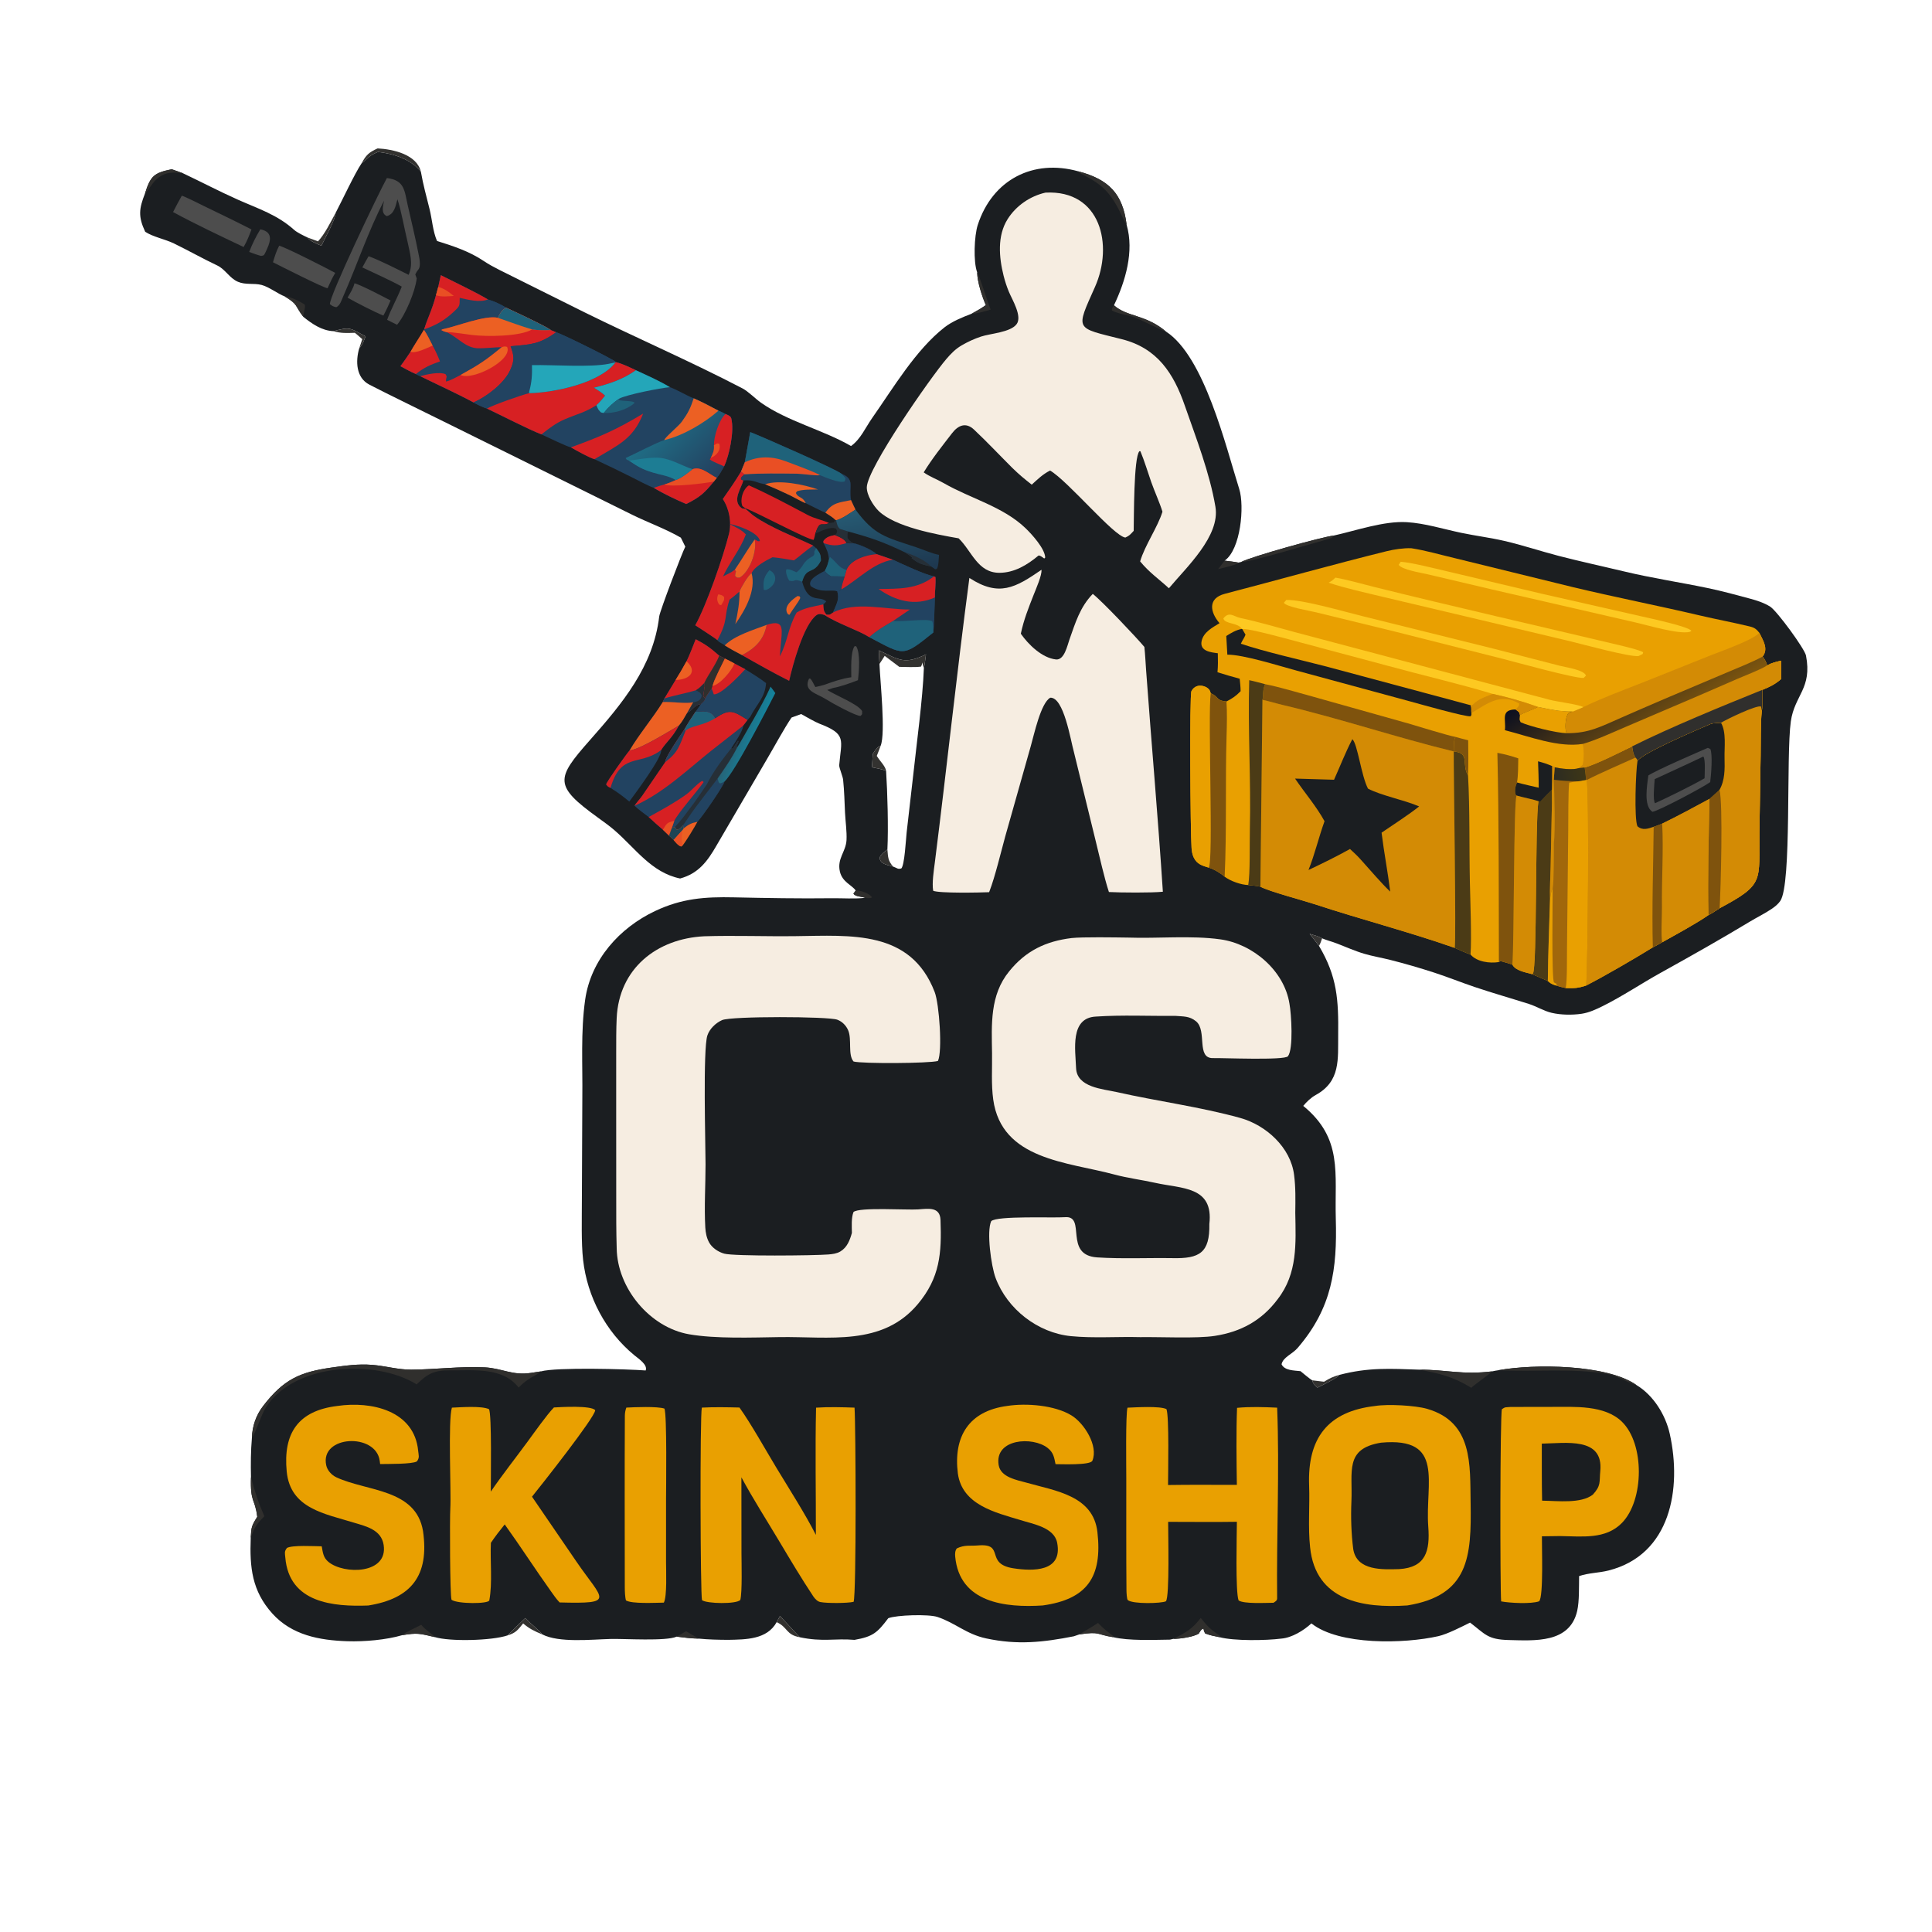<?xml version="1.0" encoding="utf-8" ?><svg xmlns="http://www.w3.org/2000/svg" xmlns:xlink="http://www.w3.org/1999/xlink" width="1024" height="1024" viewBox="0 0 1024 1024"><path fill="#1B1E21" d="M200.344 80.524C208.53 81.438 217.808 84.328 223.087 91.056C224.286 97.951 225.998 104.052 227.68 110.828C229.066 116.417 229.355 122.379 231.622 127.715C240.356 130.462 248.833 133.227 256.462 138.386C258.924 140.051 262.017 141.702 264.64 143.032L309.972 165.616C337.703 179.284 366.079 191.561 393.493 205.836C396.566 207.437 400.305 211.288 403.305 213.416C417.193 223.265 436.579 227.973 451.069 236.41C456.257 232.633 458.493 226.935 462.371 221.407C473.471 205.585 485.388 185.414 500.594 173.513C504.705 170.295 510.329 168.054 515.003 166.271C517.937 164.684 519.768 163.601 522.525 161.733C520.492 157.136 517.995 149.396 517.911 144.32C515.821 138.714 516.364 124.983 518.224 119.238C526.009 95.192 547.629 84.104 571.579 90.822C587.541 95.078 595.074 102.525 597.136 119.142C601.215 133.247 596.527 149.002 590.421 161.817C597.375 168.074 607.181 166.563 617.963 175.708C638.344 188.891 649.686 236.573 656.824 259.202C659.678 268.25 657.634 291.265 649.057 297.166C651.371 297.455 654.104 297.723 656.355 298.184L657.893 297.838C663.402 294.944 700.754 284.539 706.903 283.863C718.779 281.221 733.556 276.035 745.635 276.757C755.202 277.328 765.063 280.436 774.451 282.401C782.039 283.989 789.745 284.946 797.303 286.69C807.032 288.935 816.587 292.157 826.254 294.663C837.703 297.631 849.415 300.137 860.93 302.899C875.566 306.41 890.45 308.622 905.166 311.691C912.746 313.271 920.475 315.379 927.959 317.403C931.408 318.336 935.219 319.615 938.252 321.548C941.838 323.835 956.511 343.839 957.214 347.465C960.593 364.883 951.159 368.377 949.176 382.358C946.581 400.659 949.736 468.588 943.579 477.534C942.44 479.19 940.793 480.521 939.147 481.645C935.455 484.166 931.33 486.15 927.498 488.463C911.899 497.877 896.173 506.742 880.238 515.58C869.971 521.275 860.151 527.909 849.64 533.169C846.132 534.925 842.234 536.725 838.334 537.307C833.351 538.051 827.321 537.973 822.405 536.817C818.187 535.825 814.4 533.395 810.275 532.087C800.746 529.065 791.164 526.345 781.68 523.152C774.519 520.741 767.494 517.893 760.313 515.557C752.611 513.05 744.632 510.729 736.774 508.75C732.268 507.615 727.66 506.857 723.197 505.552C718.132 504.072 713.227 501.833 708.293 499.963C705.806 499.021 703.181 498.374 700.744 497.334C698.226 496.058 696.821 495.736 694.141 494.959C695.828 497.088 697.494 499.17 699.103 501.362C708.754 517.608 709.481 529.945 709.259 548.59C709.108 561.312 710.62 573.071 697.426 580.333C694.813 581.772 692.651 583.898 690.744 586.142C711.88 603.463 707.311 621.851 708.001 645.987C708.766 672.74 705.966 693.223 687.876 714.321C685.103 717.672 679.997 719.308 679.255 723.106C680.864 726.474 685.888 726.347 689.287 726.74C690.408 727.651 694.594 731.192 695.549 731.598C695.824 733.37 696.975 734.148 698.294 735.463C700.656 734.239 708.793 730.41 709.931 728.709C725.35 724.671 736.87 725.423 752.468 725.955C766.937 725.957 774.856 728.784 790.835 726.86C791.493 726.644 793.584 726.348 794.378 726.215C812.962 722.84 851.792 723.025 867.447 734.168C876.25 739.466 882.753 749.789 885.019 759.995C891.443 788.933 885.59 824.011 852.588 832.393C847.366 833.72 842.12 833.602 836.961 835.36C836.853 840.813 837.131 848.583 835.945 853.8C832.015 871.1 813.32 869.565 799.654 869.252C788.371 868.994 787.171 866.084 779.164 860.009C774.547 862.289 767.147 866.115 762.353 867.203C744.338 871.288 709.804 872.14 695.069 860.435C691.003 864.198 684.719 868.052 679.12 868.492C671.055 869.537 654.034 869.79 646.412 867.748C643.552 867.165 641.474 866.82 638.725 865.739C638.118 864.516 638.123 864.505 637.846 863.164C636.5 863.663 636.144 864.618 635.358 865.875C632.39 867.637 625.393 868.654 621.929 868.625L620.106 869.045C611.278 869.157 598.224 869.746 589.924 867.716C580.983 866.355 583.357 864.586 572.101 866.261L569.162 867.268C552.8 870.479 539.315 871.953 522.693 868.394C512.078 866.122 506.331 860.149 496.843 857.013C492.142 855.46 475.172 855.972 470.806 857.685C465.014 865.338 462.772 867.428 452.908 869.168C442.455 868.264 436.016 870.376 423.875 867.765C423.757 867.526 414.414 857.676 413.396 856.494C412.791 857.565 412.222 858.678 411.647 859.767C406.556 869.071 395.175 868.957 385.953 869.157C380.356 869.108 375.801 869.035 370.212 868.493C366.59 868.456 362.227 867.899 358.629 867.455C353.023 869.988 330.917 868.5 323.749 868.684C313.432 868.949 296.278 870.843 287.385 866.253C286.51 864.649 280.805 860.301 278.414 857.616C277.739 858.214 269.251 866.375 269.083 866.777C260.774 869.623 238.321 870.15 230.431 867.683C222.282 865.783 221.287 865.353 213.214 866.672C204.595 869.198 193.08 870.171 184.11 869.884C169.316 869.409 154.685 866.668 144.354 855.218C133.487 843.174 132.299 830.639 132.894 815.176C133.16 809.358 133.357 808.717 136.347 803.934C135.109 793.909 132.586 796.762 133.027 782.946C132.868 776.013 132.905 768.97 133.521 762.063C133.714 755.735 135.749 750.008 139.54 745.101C150.38 731.067 158.95 727.194 175.983 724.798C183.182 723.785 189.862 722.818 197.307 723.409C204.242 723.958 210.924 725.977 217.932 725.94C230.721 725.874 244.105 724.094 256.833 724.725C266.201 725.189 271.516 729.215 281.531 727.655L286.701 726.863C294.904 724.578 332.542 725.632 342.22 726.376C343.426 723.359 338.453 720.155 336.245 718.34C321.017 705.823 311.262 687.324 309.056 667.777C308.018 658.572 308.42 645.93 308.408 636.263L308.646 581.611C308.846 564.505 307.738 546.863 310.144 529.891C313.148 508.711 328.313 491.782 347.254 482.843C361.448 476.144 373.674 475.277 389.008 475.613C406.248 475.99 423.679 476.297 440.931 476.084C446.447 476.013 453.232 476.525 458.625 475.846C456.66 475.195 453.228 475.278 452.34 473.62L453.539 472.006C451.682 469.147 446.45 467.599 445.156 461.936C443.575 455.015 448.339 451.508 448.668 445.273C448.904 440.8 448.098 435.302 447.879 430.736C447.603 425.013 447.496 419.306 446.898 413.615C446.891 411.85 444.677 406.982 444.799 405.55C445.957 392.008 448.9 389.12 434.233 383.532C432.361 382.819 426.901 379.769 424.621 378.454L419.545 380.313C415.818 385.719 410.085 396.311 406.586 402.219L379.769 448.145C374.865 456.668 370.14 462.977 360.479 465.623C345.193 462.495 336.699 449.484 325.475 439.862C322.948 437.695 319.69 435.362 316.99 433.413C293.419 416.387 294.623 412.705 312.641 392.31C329.649 373.057 346.296 353.301 349.395 326.742C349.729 323.871 361.546 292.912 363.226 289.748L360.862 284.968C352.857 280.326 343.33 276.899 335.17 272.876L242.777 227.181L212.861 212.427C207.121 209.605 201.453 206.796 195.769 203.866C188.709 200.226 188.373 191.458 190.401 184.605C192.296 182.571 192.721 180.882 193.735 178.293C185.24 173.638 185.482 173.222 176.722 175.525C170.576 175.262 165.383 171.634 160.812 167.968C156.041 161.831 158.281 161.531 150.887 157.099C147.447 155.829 142.536 152.033 138.675 151.034C134.425 149.934 130.257 151.14 126.055 149.326C121.595 147.4 119.423 142.729 115.169 140.719C107.413 137.055 99.912 132.795 92.198 129.038C87.592 126.794 81.078 125.575 76.955 122.844C73.154 114.711 73.688 110.646 76.83 102.589C79.785 93.157 81.702 91.627 90.983 89.709C92.957 90.343 95.035 91.134 96.999 91.838C106.697 96.424 116.435 101.539 126.097 105.836C137.049 110.706 146.972 113.796 156.009 121.926C157.45 123.222 161.061 124.971 162.89 125.828C164.425 127.938 167.936 129.182 170.362 130.248C172.094 126.405 177.895 116.242 177.849 112.899C181.305 106.329 188.071 91.821 191.66 86.537C195.623 83.439 195.617 82.474 200.344 80.524ZM489.668 354.172C490.179 351.846 490.466 349.216 490.79 346.837C479.37 352.346 476.684 349.796 465.796 344.699C465.866 347.157 465.99 349.418 466.155 351.864L466.173 352.44C466.493 360.959 469.449 388.452 466.788 395.208C464.74 395.976 463.809 397.745 462.603 399.587L462.145 406.707C464.981 407.229 466.916 407.503 469.643 408.554C470.374 419.863 470.912 438.6 470.339 450.24C468.673 451.613 467.104 452.596 466.224 454.506C466.346 457.99 470.408 458.422 473.328 459.289C475.795 460.182 475.721 460.821 477.717 460.284C479.456 458.546 480.158 444.699 480.536 441.26L484.017 410.871C485.845 393.883 489.053 370.66 489.668 354.172Z"/><path fill="#302F2D" d="M133.521 762.063C133.714 755.735 135.749 750.008 139.54 745.101C150.38 731.067 158.95 727.194 175.983 724.798C183.182 723.785 189.862 722.818 197.307 723.409C204.242 723.958 210.924 725.977 217.932 725.94C230.721 725.874 244.105 724.094 256.833 724.725C266.201 725.189 271.516 729.215 281.531 727.655L286.701 726.863C284.052 729.415 280.432 729.74 274.876 735.422C266.344 724.422 250.938 726.464 238.707 726.308C230.233 726.2 226.694 728.026 220.831 733.751C198.934 720.164 155.849 722.519 140.969 745.874C138.342 749.998 135.467 759.664 133.521 762.063Z"/><path fill="#302F2D" d="M752.468 725.955C766.937 725.957 774.856 728.784 790.835 726.86C789.397 728.481 782.402 733.152 779.804 735.562C770.055 729.552 763.284 728.131 752.468 725.955Z"/><path fill="#302F2D" d="M794.378 726.215C812.962 722.84 851.792 723.025 867.447 734.168C863.123 733.112 857.043 729.1 851.912 728.217C833.166 724.993 813.517 727.278 794.378 726.215Z"/><path fill="#302F2D" d="M636.424 857.559C639.974 862.02 641.825 863.826 646.572 866.967L646.412 867.748C643.552 867.165 641.474 866.82 638.725 865.739C638.118 864.516 638.123 864.505 637.846 863.164C636.5 863.663 636.144 864.618 635.358 865.875C632.39 867.637 625.393 868.654 621.929 868.625C628.721 865.136 631.687 863.597 636.424 857.559Z"/><path fill="#302F2D" d="M571.579 90.822C587.541 95.078 595.074 102.525 597.136 119.142C596.281 118.049 593.541 112.107 592.672 110.466C587.014 99.781 581.711 96.45 571.485 91.3L571.579 90.822Z"/><path fill="#302F2D" d="M657.893 297.838C663.402 294.944 700.754 284.539 706.903 283.863C706.364 285.005 705.593 285.287 704.323 285.619C698.677 287.096 661.893 298.257 657.893 297.838Z"/><path fill="#302F2D" d="M133.027 782.946C135.1 790.767 136.841 796.198 140.122 803.65C136.091 807.653 134.788 809.566 132.894 815.176C133.16 809.358 133.357 808.717 136.347 803.934C135.109 793.909 132.586 796.762 133.027 782.946Z"/><path fill="#302F2D" d="M572.101 866.261C575.274 864.172 579.06 862.227 581.974 860.167C585.662 863.983 586.105 864.028 590.108 867.214L589.924 867.716C580.983 866.355 583.357 864.586 572.101 866.261Z"/><path fill="#302F2D" d="M617.963 175.708C615.681 175.266 603.779 168.818 600.048 167.763C597.225 166.965 591.341 165.88 589.335 164.55C589.289 163.26 589.703 162.93 590.421 161.817C597.375 168.074 607.181 166.563 617.963 175.708Z"/><path fill="#302F2D" d="M517.911 144.32C519.757 147.853 523.055 159.18 525.088 164.105C522.134 164.915 517.967 166.25 515.003 166.271C517.937 164.684 519.768 163.601 522.525 161.733C520.492 157.136 517.995 149.396 517.911 144.32Z"/><path fill="#302F2D" d="M223.263 861.147C225.474 864.002 229.998 866.674 230.431 867.683C222.282 865.783 221.287 865.353 213.214 866.672C214.531 865.187 220.958 862.502 223.263 861.147Z"/><path fill="#302F2D" d="M90.983 89.709C92.957 90.343 95.035 91.134 96.999 91.838C92.131 91.364 88.571 90.865 84.203 93.969C80.819 96.373 79.278 100.206 76.83 102.589C79.785 93.157 81.702 91.627 90.983 89.709Z"/><path fill="#302F2D" d="M150.887 157.099C153.672 157.079 159.308 159.86 161.55 161.494C161.986 163.239 160.885 165.445 160.812 167.968C156.041 161.831 158.281 161.531 150.887 157.099Z"/><path fill="#302F2D" d="M453.539 472.006C455.539 471.582 461.444 473.786 462.149 475.679C460.933 476.281 460.002 476.002 458.625 475.846C456.66 475.195 453.228 475.278 452.34 473.62L453.539 472.006Z"/><path fill="#302F2D" d="M649.057 297.166C651.371 297.455 654.104 297.723 656.355 298.184L656.23 298.629C653.2 299.884 648.877 300.831 645.602 301.656C646.818 300.186 647.917 298.692 649.057 297.166Z"/><path fill="#302F2D" d="M363.626 864.582C364.643 865.195 369.795 868.139 370.212 868.493C366.59 868.456 362.227 867.899 358.629 867.455L363.626 864.582Z"/><path fill="#E9A001" d="M646.371 330.296C641.314 324.425 640.065 317.117 649.121 314.748C677.748 307.258 706.259 299.255 734.981 292.138C738.953 291.154 743.881 290.44 747.971 290.566C755.563 291.715 763.345 294.012 770.885 295.785L833.991 311.27C856.144 316.568 878.66 320.967 900.845 326.183C909.689 328.263 918.666 329.915 927.497 332.063C929.992 332.671 930.915 333.462 932.498 335.391C934.513 339.588 937.427 343.832 934.236 347.996C935.671 350.112 935.867 350.305 936.605 352.696C939.249 351.229 941.106 350.913 944.013 350.175C944.025 353.327 944.113 356.818 944.004 359.938C940.599 362.819 938.174 363.972 934.033 365.66C933.954 368.08 934.249 375.185 933.817 376.606L933.754 377.146C933.123 383.056 933.268 394.311 933.17 400.564L932.519 441.187C932.209 467.186 935.402 468.63 911.425 481.37C909.996 482.274 906.894 484.361 905.511 485.008C898.947 489.571 888.19 495.362 881.018 499.394C879.409 500.288 877.667 501.309 876.039 502.13C866.711 507.893 850.365 517.437 840.691 522.353C836.445 523.749 834.443 523.823 829.866 523.689C827.855 523.293 826.589 522.915 824.62 522.311C822.339 521.505 822.175 521.5 820.387 519.952C817.582 518.698 814.88 517.507 812.038 516.33C808.578 515.335 803.248 514.547 801.588 511.265C799.445 510.568 797.462 509.974 795.29 509.371L794.442 509.914C789.627 510.681 782.77 509.854 779.413 505.922C776.539 504.919 773.795 503.634 771.01 502.399C747.131 493.996 720.785 487.159 696.67 479.201C690.695 477.229 672.71 472.514 668.035 469.972C666.573 469.539 663.25 469.277 661.587 469.091C657.706 468.98 652.209 466.999 649.09 464.68C647.047 462.859 643.29 460.566 640.615 459.856C637.224 458.819 634.481 458.066 632.773 454.643C631.951 452.995 631.678 451.246 631.547 449.427C630.911 440.611 630.417 368.419 631.482 366.328C632.176 364.964 633.285 363.985 634.764 363.593C636.395 363.161 638.349 363.595 639.753 364.502C641.066 365.352 641.307 366.042 641.708 367.454C646.302 369.293 644.164 371.244 650.054 371.796C653.158 370.197 655.128 368.868 657.547 366.35C657.542 364.131 657.276 361.953 657.063 359.743C653.005 358.669 649.303 357.56 645.295 356.304C645.611 352.599 645.552 349.966 645.464 346.233C642.02 345.763 635.678 345.236 636.893 339.721C637.926 335.032 642.564 332.646 646.371 330.296Z"/><path fill="#D38B05" d="M669.125 370.937C672.74 371.658 676.098 372.763 679.641 373.597C710.029 380.748 740.291 390.946 770.514 398.29C770.376 407.082 771.938 500.17 771.01 502.399C747.131 493.996 720.785 487.159 696.67 479.201C690.695 477.229 672.71 472.514 668.035 469.972L669.125 370.937Z"/><path fill="#1B1E21" d="M716.774 391.784C719.556 394.301 721.484 411.199 725.063 417.98C732.29 421.763 743.91 423.859 752.179 427.418C746.78 431.742 738.115 437.323 732.261 441.331C733.535 451.783 735.563 462.114 736.85 472.573C732.369 468.37 726.175 461.095 721.903 456.353C719.676 453.808 718.014 452.267 715.534 449.985C707.955 454.182 701.382 457.407 693.531 461.111C696.799 453.044 698.956 443.759 702.029 435.266C697.809 427.502 691.449 420.123 686.407 412.665L707.068 413.281C710.208 406.319 713.255 398.42 716.774 391.784Z"/><path fill="#D38B05" d="M912.165 383.077C914.987 381.289 931.33 373.417 933.386 374.497L933.817 376.606L933.754 377.146C933.123 383.056 933.268 394.311 933.17 400.564L932.519 441.187C932.209 467.186 935.402 468.63 911.425 481.37C909.996 482.274 906.894 484.361 905.511 485.008C898.947 489.571 888.19 495.362 881.018 499.394C879.409 500.288 877.667 501.309 876.039 502.13C866.711 507.893 850.365 517.437 840.691 522.353C841.59 513.844 842.406 418.418 840.95 413.446L840.552 413.378C840.555 411.137 840.189 409.027 839.887 406.806C846.335 404.998 858.531 398.74 865.087 395.593C865.468 397.869 865.566 399.576 866.84 401.531C867.787 402.595 867.582 402.108 867.901 403.402C869.468 399.493 900.928 386.139 906.564 383.749C907.775 383.236 910.743 383.091 912.165 383.077Z"/><path fill="#D38B05" d="M912.165 383.077C914.987 381.289 931.33 373.417 933.386 374.497L933.817 376.606L933.754 377.146C933.123 383.056 933.268 394.311 933.17 400.564L932.519 441.187C932.209 467.186 935.402 468.63 911.425 481.37C909.996 482.274 906.894 484.361 905.511 485.008C905.049 465.203 905.691 443.248 906.063 423.424L911.356 418.652C914.256 413.6 914.198 407.581 914.047 401.87C913.891 395.963 915.097 388.191 912.165 383.077Z"/><path fill="#7F530D" d="M911.356 418.652C913.311 425.512 912.035 471.813 911.425 481.37C909.996 482.274 906.894 484.361 905.511 485.008C905.049 465.203 905.691 443.248 906.063 423.424L911.356 418.652Z"/><path fill="#1B1E21" d="M867.901 403.402C869.468 399.493 900.928 386.139 906.564 383.749C907.775 383.236 910.743 383.091 912.165 383.077C915.097 388.191 913.891 395.963 914.047 401.87C914.198 407.581 914.256 413.6 911.356 418.652L906.063 423.424C897.658 427.97 889.58 432.355 880.991 436.535C879.833 436.978 877.589 437.907 876.49 438.216C873.413 439.253 870.542 440.299 867.864 437.915C866.075 433.841 867.002 408.406 867.901 403.402Z"/><path fill="#4D4D4D" d="M905.161 396.396C905.413 396.452 906.231 396.842 906.504 396.964C907.86 400.018 906.9 410.96 906.443 414.533C902.97 417.097 879.573 429.572 875.867 430.276C870.948 427.325 873.043 416.068 873.65 411.015C878.207 408.039 899.608 398.797 905.161 396.396Z"/><path fill="#1B1E21" d="M902.779 400.982C904.025 402.282 903.498 410.138 903.455 412.506C896.252 416.635 884.758 422.258 877.167 425.743C875.973 423.906 876.844 415.705 877.021 412.965C885.685 408.917 894.098 405.162 902.779 400.982Z"/><path fill="#D38B05" d="M906.063 423.424C905.691 443.248 905.049 465.203 905.511 485.008C898.947 489.571 888.19 495.362 881.018 499.394C880.254 496.838 880.909 484.171 880.86 480.757C880.655 466.518 881.755 450.632 880.991 436.535C889.58 432.355 897.658 427.97 906.063 423.424Z"/><path fill="#7F530D" d="M880.991 436.535C881.755 450.632 880.655 466.518 880.86 480.757C880.909 484.171 880.254 496.838 881.018 499.394C879.409 500.288 877.667 501.309 876.039 502.13C875.483 481.756 876.276 458.789 876.49 438.216C877.589 437.907 879.833 436.978 880.991 436.535Z"/><path fill="#7F530D" d="M865.087 395.593C865.468 397.869 865.566 399.576 866.84 401.531C859.097 405.078 848.26 409.645 840.95 413.446L840.552 413.378C840.555 411.137 840.189 409.027 839.887 406.806C846.335 404.998 858.531 398.74 865.087 395.593Z"/><path fill="#D38B05" d="M932.498 335.391C934.513 339.588 937.427 343.832 934.236 347.996C935.671 350.112 935.867 350.305 936.605 352.696C939.249 351.229 941.106 350.913 944.013 350.175C944.025 353.327 944.113 356.818 944.004 359.938C940.599 362.819 938.174 363.972 934.033 365.66C933.954 368.08 934.249 375.185 933.817 376.606L933.386 374.497C931.33 373.417 914.987 381.289 912.165 383.077C910.743 383.091 907.775 383.236 906.564 383.749C900.928 386.139 869.468 399.493 867.901 403.402C867.582 402.108 867.787 402.595 866.84 401.531C865.566 399.576 865.468 397.869 865.087 395.593C858.531 398.74 846.335 404.998 839.887 406.806L836.823 407.122C837.867 406.332 838.012 406.25 838.934 405.326C839.694 401.478 839.62 398.17 838.994 394.279C825.904 396.35 810.932 390.418 797.642 387.005C798.345 381.331 795.189 376.195 803.29 376.043C805.158 377.567 805.137 377.05 805.597 378.923C807.97 377.565 812.152 376.216 815.133 374.665C822.345 376.104 826.382 377.129 833.773 377.07C835.54 376.38 837.408 375.537 839.166 374.786C848.468 370.22 860.031 365.921 869.785 362.089L906.176 347.545C912.064 345.193 929.047 339.297 932.498 335.391Z"/><path fill="#D38B05" d="M936.605 352.696C939.249 351.229 941.106 350.913 944.013 350.175C944.025 353.327 944.113 356.818 944.004 359.938C940.599 362.819 938.174 363.972 934.033 365.66C933.954 368.08 934.249 375.185 933.817 376.606L933.386 374.497C931.33 373.417 914.987 381.289 912.165 383.077C910.743 383.091 907.775 383.236 906.564 383.749C900.928 386.139 869.468 399.493 867.901 403.402C867.582 402.108 867.787 402.595 866.84 401.531C865.566 399.576 865.468 397.869 865.087 395.593C858.531 398.74 846.335 404.998 839.887 406.806L836.823 407.122C837.867 406.332 838.012 406.25 838.934 405.326C839.694 401.478 839.62 398.17 838.994 394.279C845.656 392.405 855.416 387.925 862.014 385.105L898.812 369.379L921.219 359.653C925.503 357.83 933.052 354.949 936.605 352.696Z"/><path fill="#302F2D" d="M934.033 365.66C933.954 368.08 934.249 375.185 933.817 376.606L933.386 374.497C931.33 373.417 914.987 381.289 912.165 383.077C910.743 383.091 907.775 383.236 906.564 383.749C900.928 386.139 869.468 399.493 867.901 403.402C867.582 402.108 867.787 402.595 866.84 401.531C865.566 399.576 865.468 397.869 865.087 395.593C885.022 385.59 913.262 374.044 934.033 365.66Z"/><defs><linearGradient id="gradient_0" gradientUnits="userSpaceOnUse" x1="881.057" y1="389.041" x2="849.699" y2="343.177"><stop offset="0" stop-color="#7C550F"/><stop offset="1" stop-color="#0B0F1F"/></linearGradient></defs><path fill="url(#gradient_0)" d="M830.272 388.603C842.131 388.76 848.745 384.966 859.438 380.328C867.001 377.047 874.626 373.649 882.214 370.437L915.326 356.428C921.052 353.992 928.907 350.896 934.236 347.996C935.671 350.112 935.867 350.305 936.605 352.696C933.052 354.949 925.503 357.83 921.219 359.653L898.812 369.379L862.014 385.105C855.416 387.925 845.656 392.405 838.994 394.279C825.904 396.35 810.932 390.418 797.642 387.005C798.345 381.331 795.189 376.195 803.29 376.043C805.158 377.567 805.137 377.05 805.597 378.923C807.97 377.565 812.152 376.216 815.133 374.665C822.345 376.104 826.382 377.129 833.773 377.07C832.366 377.495 831.507 377.361 830.847 378.714C829.684 381.1 829.33 386.147 830.272 388.603Z"/><path fill="#E9A001" d="M815.133 374.665C822.345 376.104 826.382 377.129 833.773 377.07C832.366 377.495 831.507 377.361 830.847 378.714C829.684 381.1 829.33 386.147 830.272 388.603C824.823 388.475 810.87 385.03 805.972 382.814C805.107 381.169 805.467 381.125 805.597 378.923C807.97 377.565 812.152 376.216 815.133 374.665Z"/><path fill="#A1670B" d="M822.632 406.026L823.993 406.682C827.298 407.439 833.667 408.234 836.823 407.122L839.887 406.806C840.189 409.027 840.555 411.137 840.552 413.378L840.95 413.446C842.406 418.418 841.59 513.844 840.691 522.353C836.445 523.749 834.443 523.823 829.866 523.689C827.855 523.293 826.589 522.915 824.62 522.311C822.339 521.505 822.175 521.5 820.387 519.952C817.582 518.698 814.88 517.507 812.038 516.33C812.176 516.248 812.347 516.205 812.451 516.083C814.804 513.331 813.585 435.495 815.42 424.645C815.925 424.88 815.572 424.755 816.536 424.773C818.57 422.552 820.391 420.808 822.503 418.708C822.586 414.45 822.653 410.287 822.632 406.026Z"/><path fill="#E9A001" d="M840.552 413.378L840.95 413.446C842.406 418.418 841.59 513.844 840.691 522.353C836.445 523.749 834.443 523.823 829.866 523.689C830.716 519.299 830.451 507.821 830.545 502.703L831.194 440.132C831.252 435.527 831.147 418.07 831.733 414.809C833.493 414.458 834.743 414.303 836.531 414.109L840.552 413.378Z"/><path fill="#4B3B16" d="M815.42 424.645C815.925 424.88 815.572 424.755 816.536 424.773C818.57 422.552 820.391 420.808 822.503 418.708L822.552 425.878L821.867 459.48C821.757 464.644 821.344 471.637 821.541 476.633C821.175 490.888 820.478 505.778 820.387 519.952C817.582 518.698 814.88 517.507 812.038 516.33C812.176 516.248 812.347 516.205 812.451 516.083C814.804 513.331 813.585 435.495 815.42 424.645Z"/><defs><linearGradient id="gradient_1" gradientUnits="userSpaceOnUse" x1="839.167" y1="408.953" x2="824.418" y2="411.532"><stop offset="0" stop-color="#3D3617"/><stop offset="1" stop-color="#2D2C21"/></linearGradient></defs><path fill="url(#gradient_1)" d="M823.993 406.682C827.298 407.439 833.667 408.234 836.823 407.122L839.887 406.806C840.189 409.027 840.555 411.137 840.552 413.378L836.531 414.109C831.663 414.007 828.382 413.908 823.515 413.288C823.724 411.092 823.849 408.884 823.993 406.682Z"/><path fill="#D38B05" d="M822.632 406.026L823.993 406.682C823.849 408.884 823.724 411.092 823.515 413.288C823.867 419.885 824.42 440.456 823.59 446.744C823.593 451.066 823.657 467.226 822.948 471C821.957 472.765 821.859 474.602 821.541 476.633C821.344 471.637 821.757 464.644 821.867 459.48L822.552 425.878L822.503 418.708C822.586 414.45 822.653 410.287 822.632 406.026Z"/><path fill="#E9A001" d="M822.948 471C822.964 475.83 822.304 519.55 823.674 520.697C823.968 520.943 824.764 521.313 825.123 521.489C824.883 522.194 825.087 521.946 824.62 522.311C822.339 521.505 822.175 521.5 820.387 519.952C820.478 505.778 821.175 490.888 821.541 476.633C821.859 474.602 821.957 472.765 822.948 471Z"/><path fill="#E9A001" d="M658.432 333.439C660.696 332.598 686.101 339.676 689.856 340.667L735.347 352.836C753.32 357.768 773.891 362.531 791.194 367.782C787.9 369.04 783.694 370.493 781.235 372.91C780.523 373.609 780.42 373.655 779.491 373.795L702.66 353.181C689.214 349.687 670.335 345.468 657.686 341.19C658.451 339.335 659.533 338.144 660.15 336.391C659.523 335.388 659.009 334.469 658.432 333.439Z"/><path fill="#D38B05" d="M803.846 421.655C806.901 422.563 813.349 423.859 815.42 424.645C813.585 435.495 814.804 513.331 812.451 516.083C812.347 516.205 812.176 516.248 812.038 516.33C808.578 515.335 803.248 514.547 801.588 511.265C802.565 500.731 802.221 423.492 803.846 421.655Z"/><path fill="#E9A001" d="M640.615 459.856C637.224 458.819 634.481 458.066 632.773 454.643C631.951 452.995 631.678 451.246 631.547 449.427C630.911 440.611 630.417 368.419 631.482 366.328C632.176 364.964 633.285 363.985 634.764 363.593C636.395 363.161 638.349 363.595 639.753 364.502C641.066 365.352 641.307 366.042 641.708 367.454C640.088 379.012 643.284 457.473 640.615 459.856Z"/><path fill="#7F530D" d="M794.442 509.914C794.342 473.063 794.511 435.853 793.644 399.018C798.097 399.885 800.401 400.515 804.721 401.948C804.644 405.455 804.708 411.494 804.028 414.718C803.143 416.928 802.661 418.835 803.317 421.197L803.846 421.655C802.221 423.492 802.565 500.731 801.588 511.265C799.445 510.568 797.462 509.974 795.29 509.371L794.442 509.914Z"/><path fill="#FDC921" d="M658.176 333.335C656.305 329.891 649.183 330.928 648.407 327.78C651.459 323.82 653.908 326.795 657.48 327.557C667.115 329.613 676.583 332.402 686.088 334.992L821.279 370.879C825.602 372.024 836.59 373.28 839.166 374.786C837.408 375.537 835.54 376.38 833.773 377.07C826.382 377.129 822.345 376.104 815.133 374.665C806.872 371.709 799.704 369.668 791.194 367.782C773.891 362.531 753.32 357.768 735.347 352.836L689.856 340.667C686.101 339.676 660.696 332.598 658.432 333.439L658.176 333.335Z"/><path fill="#1B1E21" d="M649.954 337.091C652.682 335.372 655.007 333.964 658.176 333.335L658.432 333.439C659.009 334.469 659.523 335.388 660.15 336.391C659.533 338.144 658.451 339.335 657.686 341.19C670.335 345.468 689.214 349.687 702.66 353.181L779.491 373.795C780.069 375.51 779.644 376.289 779.875 377.938C779.919 379.041 780 378.47 779.543 379.637C777.254 380.209 751.738 372.932 747.119 371.683L686.04 355.11C677.038 352.665 659.076 346.968 650.513 346.978L649.954 337.091Z"/><path fill="#7F530D" d="M670.522 362.623C677.837 364.033 688.217 367.153 695.586 369.157L746.204 383.386C750.406 384.598 767.831 389.999 771.444 390.577C770.337 392.326 770.645 395.866 770.514 398.29C740.291 390.946 710.029 380.748 679.641 373.597C676.098 372.763 672.74 371.658 669.125 370.937C669.811 368.291 668.97 366.464 670.522 362.623Z"/><path fill="#4B3B16" d="M770.514 398.29C779.343 399.091 774.477 405.042 778.093 411.039C779.1 428.834 778.672 449.291 779.065 467.463C779.275 477.215 780.046 497.245 779.413 505.922C776.539 504.919 773.795 503.634 771.01 502.399C771.938 500.17 770.376 407.082 770.514 398.29Z"/><path fill="#7F530D" d="M641.708 367.454C646.302 369.293 644.164 371.244 650.054 371.796C650.447 377.457 650.278 384.356 650.109 390.055C649.377 414.758 650.244 440.033 649.09 464.68C647.047 462.859 643.29 460.566 640.615 459.856C643.284 457.473 640.088 379.012 641.708 367.454Z"/><path fill="#4B3B16" d="M662.109 360.51C664.629 361.008 667.966 361.964 670.522 362.623C668.97 366.464 669.811 368.291 669.125 370.937L668.035 469.972C666.573 469.539 663.25 469.277 661.587 469.091C662.665 463.166 662.281 446.819 662.452 439.816C663.093 413.697 661.319 386.539 662.109 360.51Z"/><path fill="#1B1E21" d="M815.192 403.505C818.276 404.346 819.641 404.766 822.632 406.026C822.653 410.287 822.586 414.45 822.503 418.708C820.391 420.808 818.57 422.552 816.536 424.773C815.572 424.755 815.925 424.88 815.42 424.645C813.349 423.859 806.901 422.563 803.846 421.655L803.317 421.197C802.661 418.835 803.143 416.928 804.028 414.718C807.568 415.722 811.902 416.631 815.536 417.493C815.556 412.79 815.367 408.199 815.192 403.505Z"/><path fill="#D38B05" d="M791.194 367.782C799.704 369.668 806.872 371.709 815.133 374.665C812.152 376.216 807.97 377.565 805.597 378.923C805.137 377.05 805.158 377.567 803.29 376.043C804.628 374.512 805.221 374.436 805.219 372.907C795.069 366.864 787.891 373.339 779.875 377.938C779.644 376.289 780.069 375.51 779.491 373.795C780.42 373.655 780.523 373.609 781.235 372.91C783.694 370.493 787.9 369.04 791.194 367.782Z"/><path fill="#7F530D" d="M771.444 390.577C773.669 391.186 775.923 391.837 778.168 392.353C778.211 398.475 778.371 404.95 778.093 411.039C774.477 405.042 779.343 399.091 770.514 398.29C770.645 395.866 770.337 392.326 771.444 390.577Z"/><path fill="#FDC921" d="M707.796 306.149C714.274 307.257 721.928 309.506 728.413 311.116C771.571 321.828 814.946 331.659 858.206 341.941C860.285 342.435 869.818 344.704 870.899 345.76L870.641 346.647L868.426 347.73C864.104 348.342 838.712 341.478 832.543 339.962L784.678 328.572L733.31 316.428C724.323 314.252 712.77 311.743 704.213 308.839C706.048 307.779 706.249 307.619 707.796 306.149Z"/><path fill="#FDC921" d="M681.771 317.995C690.586 317.756 712.426 324.208 722.378 326.63L791.521 343.794L826.743 352.87C829.919 353.704 839.732 355.036 840.588 358.115L839.356 359.326C834.801 359.654 803.306 350.936 796.247 349.129L739.171 334.707L697.429 324.516C694.195 323.716 681.705 321.694 680.469 319.484L681.771 317.995Z"/><path fill="#FDC921" d="M742.407 297.75C747.978 298.106 760.722 301.36 766.843 302.77L817.552 314.784L870.604 326.82C874.228 327.678 895.388 332.111 896.486 334.433L895.465 334.936C889.36 336.227 873.678 331.453 866.767 329.895L791.055 312.487L756.77 304.412C753.188 303.544 743.068 302.018 741.334 299.365L742.407 297.75Z"/><path fill="#F6EDE1" d="M567.957 497.191C573.656 496.551 591.291 496.844 597.814 496.936C613.608 497.507 631.323 495.714 646.82 497.877C663.994 500.274 680.683 514.408 683.442 531.993C684.453 537.403 685.601 555.904 682.651 559.824C680.925 562.118 647.628 560.666 642.979 560.81C633.841 561.094 639.962 546.234 633.909 541.3C630.421 538.458 627.29 538.811 622.912 538.425C608.796 538.58 594.968 537.861 580.853 538.803C566.989 539.473 569.993 556.472 570.341 566.062C570.715 576.404 584.617 577.177 591.84 578.812C613.483 583.711 636.037 586.621 657.362 592.543C671.061 596.347 684.124 608.196 685.898 622.781C686.759 629.367 686.615 636.092 686.522 642.757C686.814 659.05 687.823 674.857 677.239 688.541C668.802 699.873 657.732 705.908 643.882 708.041C634.497 709.531 614.853 708.529 604.373 708.707C592.325 708.378 579.595 709.355 567.637 708.186C550.019 706.462 533.847 693.825 527.689 677.337C525.314 670.977 522.847 652.741 525.35 647.258C528.33 644.255 558.405 645.623 564.5 645.134C575.999 644.211 563.537 665.276 581.559 666.449C594.656 667.301 608.273 666.641 621.483 666.843C635.763 667.158 641.262 664.052 640.979 648.756C643.292 628.633 626.417 630.102 612.229 626.915C604.971 625.31 597.749 624.431 590.534 622.489C565.836 615.842 530.856 614.795 526.432 582.784C525.32 574.735 525.927 566.298 525.806 558.273C525.576 542.991 524.582 527.466 534.863 514.862C543.66 503.926 554.311 498.855 567.957 497.191Z"/><path fill="#F6EDE1" d="M373.269 496.243C389.291 495.745 405.541 496.383 421.713 496.18C450.907 495.852 482.661 492.73 495.391 525.775C497.844 532.143 499.576 557.161 497.128 562.333C492.475 563.644 457.045 563.842 452.411 562.623C449.281 559.068 451.623 550.915 449.545 546.078C448.459 543.55 446.395 541.44 443.797 540.467C439.061 538.692 387.538 538.527 382.714 540.681C379.36 542.178 376.107 545.269 374.927 548.805C372.508 556.051 373.952 606.776 373.954 617.036C373.957 628.138 373.205 639.526 373.823 650.594C373.974 653.298 374.494 655.999 375.776 658.408C377.351 661.366 380.681 663.568 383.867 664.459C389.079 665.915 431.676 665.504 439.018 664.896C441.221 664.714 443.481 664.452 445.411 663.301C449.017 661.152 450.449 657.318 451.521 653.483C451.491 649.934 451.142 645.654 452.351 642.419C455.139 639.707 481.096 641.441 486.691 641.006C492.255 640.573 498.219 639.605 498.489 646.616C499.151 664.267 498.171 677.217 486.482 691.182C467.65 713.682 439.355 708.3 413.247 708.686C398.588 708.903 379.424 709.648 365.286 707.206C344.379 703.594 327.105 682.67 326.862 661.57C326.589 652.529 326.61 643.906 326.614 634.999L326.595 590.708L326.597 557.678C326.6 551.609 326.574 545.701 326.851 539.642C328.058 513.321 348.106 497.481 373.269 496.243Z"/><path fill="#F6EDE1" d="M554.114 102.092C583.413 100.559 590.232 129.888 580.384 152.03C570.033 175.304 569.625 173.49 594.609 179.784C613.387 184.515 622.041 197.81 628.027 215.149C634.006 232.297 641.173 250.698 644.199 268.581C646.826 284.106 628.852 300.618 619.546 311.793C614.067 306.744 609.253 303.562 604.297 297.558C606.757 289.091 613.658 279.335 616.131 271.216C614.627 266.323 611.927 260.478 610.174 255.483C608.318 250.19 606.581 244.281 604.441 239.191L603.934 239.129C600.812 242.269 601.046 274.887 600.877 281.371C599.237 283.121 598.598 284.001 596.457 284.912C590.412 284.282 566.008 254.883 556.546 249.385C552.462 251.533 550.264 253.787 546.844 256.875C542.706 253.621 540.313 251.663 536.526 247.977C529.77 241.239 523.18 234.214 516.23 227.684C511.937 223.651 507.856 225.387 504.599 229.619C499.458 236.301 493.974 243.145 489.58 250.367C492.902 252.73 496.787 254.098 500.281 256.111C514.435 264.263 531.585 268.469 543.509 279.905C546.922 283.178 553.869 290.832 553.978 295.538L553.458 296.025C552.986 295.672 550.923 294.033 550.341 294.518C544.51 299.412 537.631 303.557 529.791 303.599C518.131 303.662 515.079 292.025 508.097 285.325C496.162 283.249 474.45 279.318 465.714 270.831C462.901 268.098 459.276 262.305 459.429 258.163C459.805 247.989 493.2 200.079 501.587 190.283C504.067 187.385 506.425 184.959 509.749 183.026C512.974 181.151 516.433 179.554 519.978 178.386C525.018 176.726 535.477 176.181 538.791 171.858C541.973 167.708 536.461 158.814 534.743 154.686C533.59 151.913 532.654 149.045 531.925 146.133C529.495 136.425 528.48 125.028 534.038 116.178C538.523 109.035 545.972 103.947 554.114 102.092Z"/><path fill="#F6EDE1" d="M552.001 301.994C552.331 304.822 549.097 312.11 547.886 315.196C545.114 322.262 542.645 328.377 541.056 335.886C545.089 341.67 552.302 348.704 559.649 349.521C564.102 350.016 565.678 342.218 566.823 338.99C569.997 330.039 572.452 321.705 579.204 314.774C584.277 318.775 602.123 337.613 606.542 342.891C606.976 346.922 607.17 351.271 607.466 355.34C610.315 394.436 613.8 433.527 616.344 472.642C610.304 473.255 594.008 473.127 587.748 472.791C585.214 465.028 582.874 454.332 580.827 446.099L569.144 398.381C567.422 392.282 563.851 369.467 556.676 369.795C551.616 372.556 548.065 389.478 546.303 395.568L532.803 443.317C530.622 451.264 527.31 465.011 524.511 472.198L524.242 472.878C519.574 473.099 497.767 473.529 494.6 472.123C493.898 468.046 494.946 461.367 495.478 457.168C501.832 406.933 507.131 356.512 513.793 306.323C529.501 316.531 538.198 311.51 552.001 301.994Z"/><path fill="#224361" d="M233.651 145.862C240.5 149.354 252.407 154.946 258.612 158.731C262.202 159.77 265.14 161.194 268.343 163.117C272.661 165.164 289.021 172.699 291.936 174.944L294.754 176.115C297.828 176.93 324.103 189.931 326.766 192.04C329.647 192.67 334.196 194.896 337.023 196.219C342.994 198.988 349.454 201.818 355.059 205.212C359.409 206.795 363.376 209.41 367.689 211.131C372.24 213.096 376.434 215.369 380.813 217.673C382.175 218.257 383.222 218.675 384.512 219.434C385.686 219.976 387.237 220.443 387.568 221.729C389.305 228.464 386.531 241.47 383.779 247.182C382.507 249.423 381.555 251.306 379.906 253.3L378.327 255.234C373.32 261.446 370.874 263.548 363.701 267.137C358.008 264.664 351.857 261.776 346.544 258.563C343.863 257.683 337.188 254.117 334.5 252.769C328.024 249.522 321.65 246.446 315.078 243.387C311.974 242.463 305.421 238.733 302.572 237.117C300.553 236.74 289.585 231.464 286.996 230.24C279.758 227.415 265.897 220.233 258.1 216.543C256.198 216.006 252.666 214.327 251.012 213.316C242.838 208.865 231.327 203.631 222.739 199.382C222.374 199.308 220.846 198.485 220.412 198.264C217.47 196.966 215.054 195.624 212.238 194.084C214.122 191.626 215.835 189.039 217.581 186.479C219.604 182.882 222.48 178.645 224.707 174.82L224.81 174.547C226.651 168.49 228.996 164.425 231.076 156.49L232.279 152.076L233.651 145.862Z"/><path fill="#224361" d="M233.651 145.862C240.5 149.354 252.407 154.946 258.612 158.731C262.202 159.77 265.14 161.194 268.343 163.117C272.661 165.164 289.021 172.699 291.936 174.944L294.754 176.115C285.794 182.56 281.384 182.567 270.637 183.522C272.464 188.441 272.825 190.943 270.418 196.177C267.147 203.291 258.017 210.183 251.012 213.316C242.838 208.865 231.327 203.631 222.739 199.382C222.374 199.308 220.846 198.485 220.412 198.264C217.47 196.966 215.054 195.624 212.238 194.084C214.122 191.626 215.835 189.039 217.581 186.479C219.604 182.882 222.48 178.645 224.707 174.82L224.81 174.547C226.651 168.49 228.996 164.425 231.076 156.49L232.279 152.076L233.651 145.862Z"/><path fill="#D72023" d="M263.907 168.452C264.938 166.317 266.018 164.015 268.343 163.117C272.661 165.164 289.021 172.699 291.936 174.944L294.754 176.115C285.794 182.56 281.384 182.567 270.637 183.522C272.464 188.441 272.825 190.943 270.418 196.177C267.147 203.291 258.017 210.183 251.012 213.316C242.838 208.865 231.327 203.631 222.739 199.382C226.114 198.427 233.011 196.9 236.168 198.345C237.248 200.108 236.434 199.399 236.36 202.195C238.405 201.924 242.101 199.788 244.11 198.76C254.108 193.178 257.258 191.171 265.929 184.005C261.928 184.072 257.913 184.59 253.839 184.605C246.739 184.632 243.02 178.936 236.66 176.029C235.299 175.706 235.25 175.643 233.995 174.987L234.261 174.606C242.306 172.954 257.188 166.88 263.907 168.452Z"/><path fill="#EC6023" d="M263.907 168.452C264.938 166.317 266.018 164.015 268.343 163.117C272.661 165.164 289.021 172.699 291.936 174.944C288.168 175.029 285.785 175.166 282.056 174.597C275.546 178.435 257.965 178.467 250.375 177.575C246.701 177.143 239.958 175.977 236.66 176.029C235.299 175.706 235.25 175.643 233.995 174.987L234.261 174.606C242.306 172.954 257.188 166.88 263.907 168.452Z"/><path fill="#1F627A" d="M263.907 168.452C264.938 166.317 266.018 164.015 268.343 163.117C272.661 165.164 289.021 172.699 291.936 174.944C288.168 175.029 285.785 175.166 282.056 174.597C276.679 173.081 269.399 170.311 263.907 168.452Z"/><path fill="#EC6023" d="M265.929 184.005C267.388 183.577 267.31 183.502 268.763 183.852C271.958 190.734 250.633 201.901 244.11 198.76C254.108 193.178 257.258 191.171 265.929 184.005Z"/><path fill="#D72023" d="M233.651 145.862C240.5 149.354 252.407 154.946 258.612 158.731C253.979 160.471 248.461 158.89 243.65 157.874C243.623 161.914 243.844 162.078 240.921 164.845C235.8 169.693 231.381 172.291 224.81 174.547C226.651 168.49 228.996 164.425 231.076 156.49L232.279 152.076L233.651 145.862Z"/><path fill="#E94F24" d="M232.279 152.076C235.649 152.989 237.816 154.696 240.533 156.864C237.423 157.037 233.973 157.503 231.076 156.49L232.279 152.076Z"/><path fill="#D72023" d="M224.707 174.82C226.469 177.423 227.863 180.363 229.297 183.17C231 186.323 231.853 188.213 233.199 191.545C228.033 193.375 224.746 194.768 220.412 198.264C217.47 196.966 215.054 195.624 212.238 194.084C214.122 191.626 215.835 189.039 217.581 186.479C219.604 182.882 222.48 178.645 224.707 174.82Z"/><path fill="#EC6023" d="M224.707 174.82C226.469 177.423 227.863 180.363 229.297 183.17C226.134 184.485 220.533 187.437 217.581 186.479C219.604 182.882 222.48 178.645 224.707 174.82Z"/><path fill="#224361" d="M294.754 176.115C297.828 176.93 324.103 189.931 326.766 192.04C329.647 192.67 334.196 194.896 337.023 196.219C330.22 201.068 322.856 203.497 314.782 205.488C317.203 206.999 318.586 207.758 320.706 209.712C319.237 211.455 317.836 213.273 316.111 214.747C309.949 218.687 306.05 219.352 299.332 222.231C294.674 224.226 290.909 227.081 286.996 230.24C279.758 227.415 265.897 220.233 258.1 216.543C256.198 216.006 252.666 214.327 251.012 213.316C258.017 210.183 267.147 203.291 270.418 196.177C272.825 190.943 272.464 188.441 270.637 183.522C281.384 182.567 285.794 182.56 294.754 176.115Z"/><path fill="#D72023" d="M326.766 192.04C329.647 192.67 334.196 194.896 337.023 196.219C330.22 201.068 322.856 203.497 314.782 205.488C317.203 206.999 318.586 207.758 320.706 209.712C319.237 211.455 317.836 213.273 316.111 214.747C309.949 218.687 306.05 219.352 299.332 222.231C294.674 224.226 290.909 227.081 286.996 230.24C279.758 227.415 265.897 220.233 258.1 216.543C261.501 214.594 276.602 209.304 280.472 208.391C293.507 208.13 317.86 203.189 326.21 192.078L326.766 192.04Z"/><path fill="#24A6B9" d="M281.953 193.521C293.298 193.298 312.853 194.823 322.67 192.813L326.21 192.078C317.86 203.189 293.507 208.13 280.472 208.391C280.46 207.672 280.412 207.863 280.579 207.229C281.878 202.308 282.087 198.567 281.953 193.521Z"/><defs><linearGradient id="gradient_2" gradientUnits="userSpaceOnUse" x1="378.618" y1="252.362" x2="351.413" y2="224.513"><stop offset="0" stop-color="#24405F"/><stop offset="1" stop-color="#1F6D85"/></linearGradient></defs><path fill="url(#gradient_2)" d="M367.689 211.131C372.24 213.096 376.434 215.369 380.813 217.673C382.175 218.257 383.222 218.675 384.512 219.434C385.686 219.976 387.237 220.443 387.568 221.729C389.305 228.464 386.531 241.47 383.779 247.182C382.507 249.423 381.555 251.306 379.906 253.3L378.327 255.234C373.32 261.446 370.874 263.548 363.701 267.137C358.008 264.664 351.857 261.776 346.544 258.563C348.506 257.848 350.129 257.366 352.14 256.789C354.527 256.076 355.95 255.453 358.202 254.455C354.397 252.137 350.399 251.797 346.056 250.459C340.276 248.679 338.356 247.447 333.467 244.188C331.912 243.414 332.276 243.96 331.614 242.765C336.67 240.504 347.406 234.797 352.108 233.255C352.265 231.973 359.694 225.849 361.343 223.571C364.668 218.974 365.94 216.461 367.689 211.131Z"/><path fill="#D72023" d="M367.062 248.676C371.643 247.011 375.726 251.297 379.906 253.3L378.327 255.234C373.32 261.446 370.874 263.548 363.701 267.137C358.008 264.664 351.857 261.776 346.544 258.563C348.506 257.848 350.129 257.366 352.14 256.789C354.527 256.076 355.95 255.453 358.202 254.455C361.317 253.349 364.481 250.728 367.062 248.676Z"/><path fill="#E94F24" d="M367.062 248.676C371.643 247.011 375.726 251.297 379.906 253.3L378.327 255.234C373.872 256.136 355.899 258.382 352.14 256.789C354.527 256.076 355.95 255.453 358.202 254.455C361.317 253.349 364.481 250.728 367.062 248.676Z"/><path fill="#1D7D94" d="M333.467 244.188C338.148 243.476 342.843 242.634 347.584 242.576C354.724 242.488 360.514 246.53 367.062 248.676C364.481 250.728 361.317 253.349 358.202 254.455C354.397 252.137 350.399 251.797 346.056 250.459C340.276 248.679 338.356 247.447 333.467 244.188Z"/><path fill="#EC6023" d="M367.689 211.131C372.24 213.096 376.434 215.369 380.813 217.673C373.169 224.33 361.971 230.95 352.108 233.255C352.265 231.973 359.694 225.849 361.343 223.571C364.668 218.974 365.94 216.461 367.689 211.131Z"/><path fill="#D72023" d="M384.512 219.434C385.686 219.976 387.237 220.443 387.568 221.729C389.305 228.464 386.531 241.47 383.779 247.182C381.9 246.238 377.24 244.561 376.203 243.457L376.757 242.634C378.046 239.896 378.59 238.965 378.415 235.986C378.288 231.431 381.036 222.671 384.512 219.434Z"/><path fill="#E94F24" d="M378.415 235.986C380.099 235.07 379.859 234.808 381.22 235.182C382.301 238.545 379.83 241.445 376.757 242.634C378.046 239.896 378.59 238.965 378.415 235.986Z"/><path fill="#24A6B9" d="M337.023 196.219C342.994 198.988 349.454 201.818 355.059 205.212C350.142 205.607 331.977 209.174 328.031 211.344C324.736 213.758 322.551 215.607 319.981 218.889C319.565 218.9 318.941 218.68 318.496 218.561C316.983 217.142 316.944 216.726 316.111 214.747C317.836 213.273 319.237 211.455 320.706 209.712C318.586 207.758 317.203 206.999 314.782 205.488C322.856 203.497 330.22 201.068 337.023 196.219Z"/><path fill="#D72023" d="M302.572 237.117C318.217 231.418 326.392 227.917 340.881 219.209C335.534 232.902 327.476 235.9 315.078 243.387C311.974 242.463 305.421 238.733 302.572 237.117Z"/><path fill="#1F627A" d="M319.981 218.889C322.551 215.607 324.736 213.758 328.031 211.344L328.355 212.174C330.894 212.611 334.155 212.393 336.12 213.157L336.136 213.8C331.873 217.323 325.486 219.143 319.981 218.889Z"/><path fill="#224361" d="M397.65 229.034C402.692 230.896 443.244 248.718 446.021 251.135C453.446 254.125 449.621 257.873 451.053 265.074C451.802 266.68 452.615 268.551 453.42 270.102C450.734 271.816 445.962 275.239 443.123 275.754C443.641 277.706 443.739 279.233 445.276 280.403L449.501 281.68C449.022 283.422 448.97 283.358 449.241 285.248C450.361 286.869 450.528 286.893 452.275 287.92C455.476 288.44 462.424 291.533 464.612 293.709L473.227 296.663C478.653 299.165 489.725 304.426 495.014 305.505L495.793 305.856C496.083 309.224 495.466 313.222 495.5 316.677C495.345 319.782 495.092 333.076 494.651 335.236C478.107 348.554 479.332 347.367 460.748 337.712C455.02 334.063 443.876 330.506 437.054 325.974C435.611 325.534 434.119 325.049 432.762 326.034C425.832 331.065 420.018 353.103 418.33 360.541L418.264 360.84C410.262 356.849 401.096 351.671 393.28 347.216C389.941 345.475 387.29 344.068 384.119 342.061C382.633 340.799 381.69 341.049 380.227 339.312C379.238 338.298 370.479 332.762 368.497 331.415C374.375 320.958 383.345 295.114 386.336 283.081C387.843 277.017 386.609 269.81 383.101 264.498C386.609 259.494 389.582 255.215 392.745 249.977L394.766 245.028L397.65 229.034Z"/><path fill="#1B1E21" d="M397.65 229.034C402.692 230.896 443.244 248.718 446.021 251.135C453.446 254.125 449.621 257.873 451.053 265.074C451.802 266.68 452.615 268.551 453.42 270.102C450.734 271.816 445.962 275.239 443.123 275.754C443.641 277.706 443.739 279.233 445.276 280.403L449.501 281.68C449.022 283.422 448.97 283.358 449.241 285.248C450.361 286.869 450.528 286.893 452.275 287.92C455.476 288.44 462.424 291.533 464.612 293.709C459.163 294.113 450.936 296.559 448.696 302.065L447.674 305.692C447.166 307.356 445.94 310.83 445.971 312.394C444.699 313.507 445.409 313.18 443.788 313.463C445.094 317.748 443.286 320.216 441.502 324.659C439.435 325.984 440.3 325.817 438.04 325.793C436.409 323.867 436.499 322.758 436.362 320.343C437.21 319.622 437.206 319.593 437.932 318.757C434.352 315.408 428.427 320.322 425.159 308.29C427.508 299.9 431.213 304.897 435.097 297.116C435.04 293.826 434.613 293.227 432.603 290.571L430.98 289.157C421.148 284.473 408.632 279.799 399.705 273.537C398.115 272.422 396.699 270.943 395.135 269.748L393.245 269.422C387.462 265.485 393.37 258.127 393.928 254.67L392.677 254.116C392.689 252.688 393.123 252.799 394.534 251.405L392.745 249.977L394.766 245.028L397.65 229.034Z"/><path fill="#224361" d="M397.65 229.034C402.692 230.896 443.244 248.718 446.021 251.135C453.446 254.125 449.621 257.873 451.053 265.074C451.802 266.68 452.615 268.551 453.42 270.102C450.734 271.816 445.962 275.239 443.123 275.754L442.806 275.591C441.502 274.231 439.121 272.822 437.479 271.749C436.839 271.618 428.387 267.34 427.057 266.703C425.63 266.307 420.726 263.509 418.931 262.643C414.39 260.451 410.221 258.586 405.529 256.67L402.749 256.064C399.452 254.86 397.413 254.328 393.928 254.67L392.677 254.116C392.689 252.688 393.123 252.799 394.534 251.405L392.745 249.977L394.766 245.028L397.65 229.034Z"/><path fill="#1F627A" d="M397.65 229.034C402.692 230.896 443.244 248.718 446.021 251.135C446.869 252.018 447.449 252.552 448.138 253.566L447.745 255.124C445.297 256.428 437.156 252.876 434.578 251.841C432.994 252.292 425.014 251.087 422.33 251.059C413.149 250.962 403.683 250.778 394.534 251.405L392.745 249.977L394.766 245.028L397.65 229.034Z"/><path fill="#E94F24" d="M394.766 245.028C402.117 241.513 409.36 241.769 416.819 244.61C420.354 245.956 431.863 250.146 434.578 251.841C432.994 252.292 425.014 251.087 422.33 251.059C413.149 250.962 403.683 250.778 394.534 251.405L392.745 249.977L394.766 245.028Z"/><path fill="#EC6023" d="M405.529 256.67C412.828 254.087 426.253 256.819 433.588 259.44C430.129 259.513 425.576 259.304 422.448 260.396L421.831 261.266C422.981 264.094 425.307 262.912 427.057 266.703C425.63 266.307 420.726 263.509 418.931 262.643C414.39 260.451 410.221 258.586 405.529 256.67Z"/><path fill="#EC6023" d="M451.053 265.074C451.802 266.68 452.615 268.551 453.42 270.102C450.734 271.816 445.962 275.239 443.123 275.754L442.806 275.591C441.502 274.231 439.121 272.822 437.479 271.749L437.699 271.447C441.368 266.328 444.893 266.354 451.053 265.074Z"/><path fill="#D72023" d="M396.903 257.24C407.779 262.103 417.533 267.343 428.038 272.921C431.739 274.886 435.887 275.582 439.426 277.208C435.398 279.389 434.724 275.081 432.11 282.824C431.862 284.2 431.667 284.825 431.267 286.14C428.26 286.192 400.371 271.166 395.104 269.425C394.47 269.074 394.059 268.69 393.484 268.235C392.116 264.792 393.674 259.365 396.903 257.24Z"/><path fill="#224361" d="M442.475 283.597C444.433 284.383 447.884 285.716 448.631 287.838C450.206 287.981 450.679 288.072 452.275 287.92C455.476 288.44 462.424 291.533 464.612 293.709C459.163 294.113 450.936 296.559 448.696 302.065L447.674 305.692C445.879 305.437 442.377 305.484 440.442 305.453C439.016 304.508 437.944 304.03 437.187 302.522C438.484 300.057 438.654 299.31 439.352 296.584C439.019 292.702 438.22 291.269 436.527 287.88C436.444 287.694 436.42 287.009 436.401 286.767C437.971 284.531 439.894 284.144 442.475 283.597Z"/><path fill="#1F627A" d="M439.352 296.584L439.87 295.215C443.684 298.119 444.299 300.912 448.696 302.065L447.674 305.692C445.879 305.437 442.377 305.484 440.442 305.453C439.016 304.508 437.944 304.03 437.187 302.522C438.484 300.057 438.654 299.31 439.352 296.584Z"/><path fill="#D72023" d="M442.475 283.597C444.433 284.383 447.884 285.716 448.631 287.838C443.502 289.387 441.582 289.461 436.527 287.88C436.444 287.694 436.42 287.009 436.401 286.767C437.971 284.531 439.894 284.144 442.475 283.597Z"/><path fill="#224361" d="M437.187 302.522C437.944 304.03 439.016 304.508 440.442 305.453C442.377 305.484 445.879 305.437 447.674 305.692C447.166 307.356 445.94 310.83 445.971 312.394C444.699 313.507 445.409 313.18 443.788 313.463C440.816 312.128 435.647 314.732 429.707 310.664C427.709 307.049 434.523 304.019 437.187 302.522Z"/><path fill="#262F37" d="M442.806 275.591L443.123 275.754C443.641 277.706 443.739 279.233 445.276 280.403L449.501 281.68C449.022 283.422 448.97 283.358 449.241 285.248C450.361 286.869 450.528 286.893 452.275 287.92C450.679 288.072 450.206 287.981 448.631 287.838C447.884 285.716 444.433 284.383 442.475 283.597L443.405 282.715C443.766 281.039 443.83 281.85 443.097 280.208C439.94 278.932 435.431 281.422 432.11 282.824C434.724 275.081 435.398 279.389 439.426 277.208C440.25 277.122 441.043 277.026 441.864 276.918L442.806 275.591Z"/><path fill="#224361" d="M464.612 293.709L473.227 296.663C478.653 299.165 489.725 304.426 495.014 305.505L495.793 305.856C496.083 309.224 495.466 313.222 495.5 316.677C495.345 319.782 495.092 333.076 494.651 335.236C478.107 348.554 479.332 347.367 460.748 337.712C464.648 334.089 468.864 331.759 473.406 329.073L482.264 323.069C469.294 323.096 453.514 318.554 441.502 324.659C443.286 320.216 445.094 317.748 443.788 313.463C445.409 313.18 444.699 313.507 445.971 312.394C445.94 310.83 447.166 307.356 447.674 305.692L448.696 302.065C450.936 296.559 459.163 294.113 464.612 293.709Z"/><path fill="#1F627A" d="M473.406 329.073C478.512 329.811 490.595 327.623 494.097 329.225C494.804 331.242 494.637 333.076 494.651 335.236C478.107 348.554 479.332 347.367 460.748 337.712C464.648 334.089 468.864 331.759 473.406 329.073Z"/><path fill="#D72023" d="M495.014 305.505L495.793 305.856C496.083 309.224 495.466 313.222 495.5 316.677C484.925 321.377 474.79 318.59 465.667 312.184C476.441 312.033 486.162 312.42 495.014 305.505Z"/><path fill="#D72023" d="M464.612 293.709L473.227 296.663C462.976 298.275 455.404 306.734 445.971 312.394C445.94 310.83 447.166 307.356 447.674 305.692L448.696 302.065C450.936 296.559 459.163 294.113 464.612 293.709Z"/><path fill="#D72023" d="M383.101 264.498C386.609 259.494 389.582 255.215 392.745 249.977L394.534 251.405C393.123 252.799 392.689 252.688 392.677 254.116L393.928 254.67C393.37 258.127 387.462 265.485 393.245 269.422L395.135 269.748C396.699 270.943 398.115 272.422 399.705 273.537C408.632 279.799 421.148 284.473 430.98 289.157C426.995 291.869 424.368 294.428 420.805 297.023C416.926 296.354 413.37 295.705 409.451 295.351C406.28 296.864 399.622 300.47 398.37 303.819C396.771 304.462 392.607 311.628 391.955 313.496C390.108 315.114 388.703 316.363 386.695 317.812C383.451 327.48 386.267 328.062 380.227 339.312C379.238 338.298 370.479 332.762 368.497 331.415C374.375 320.958 383.345 295.114 386.336 283.081C387.843 277.017 386.609 269.81 383.101 264.498Z"/><path fill="#224361" d="M386.402 277.642C390.559 278.364 401.956 282.017 402.792 286.769C401.545 287.068 401.498 286.685 399.997 285.913C401.413 292.021 397.389 303.121 391.989 306.183C390.189 306.128 390.952 306.435 389.615 305.247C389.695 304.037 389.693 304.043 390.09 302.897L389.487 301.94C387.703 303.421 385.289 304.468 383.181 305.525C387.12 297.352 392.316 291.258 395.336 283.257C392.944 280.648 389.559 279.223 386.402 277.642Z"/><path fill="#EC6023" d="M389.487 301.94C393.149 296.649 396.247 291.13 399.997 285.913C401.413 292.021 397.389 303.121 391.989 306.183C390.189 306.128 390.952 306.435 389.615 305.247C389.695 304.037 389.693 304.043 390.09 302.897L389.487 301.94Z"/><path fill="#E94F24" d="M380.734 314.992C382.257 315.39 382.72 315.339 383.819 316.44C383.913 318.568 383.504 318.457 382.289 320.679C381.927 320.743 382.212 320.741 381.173 320.418C379.998 318.657 379.766 316.902 380.734 314.992Z"/><path fill="#D72023" d="M436.362 320.343C436.499 322.758 436.409 323.867 438.04 325.793C440.3 325.817 439.435 325.984 441.502 324.659C453.514 318.554 469.294 323.096 482.264 323.069L473.406 329.073C468.864 331.759 464.648 334.089 460.748 337.712C455.02 334.063 443.876 330.506 437.054 325.974C435.611 325.534 434.119 325.049 432.762 326.034C425.832 331.065 420.018 353.103 418.33 360.541L418.264 360.84C410.262 356.849 401.096 351.671 393.28 347.216C400.174 343.695 404.908 339.088 406.349 331.194C414.596 328.548 414.828 331.945 414.04 339.412C413.741 342.237 413.481 345.028 413.359 347.867C417.843 339.05 417.45 333.223 422.244 324.644C426.586 322.06 431.4 321.447 436.362 320.343Z"/><path fill="#EC6023" d="M384.119 342.061C389.551 336.714 399.168 333.951 406.349 331.194C404.908 339.088 400.174 343.695 393.28 347.216C389.941 345.475 387.29 344.068 384.119 342.061Z"/><path fill="#1F627A" d="M432.603 290.571C434.613 293.227 435.04 293.826 435.097 297.116C431.213 304.897 427.508 299.9 425.159 308.29C419.934 306.356 422.377 308.581 418.309 307.782C417.43 306.418 416.118 303.213 416.822 301.745C418.585 301.531 420.466 302.603 422.173 303.331C426.397 300.122 424.968 297.806 430.925 294.755C432.65 292.767 430.464 293.599 432.603 290.571Z"/><path fill="#EC6023" d="M391.955 313.496C392.607 311.628 396.771 304.462 398.37 303.819C400.838 313.001 394.896 323.433 389.726 330.793C391.018 324.921 392.017 319.543 391.955 313.496Z"/><path fill="#1F627A" d="M407.816 302.202C412.676 304.497 411.481 310.337 406.191 312.649C405.635 312.763 405.418 312.684 404.829 312.638C404.377 308.049 404.814 305.705 407.816 302.202Z"/><path fill="#EC6023" d="M422.757 315.892L423.858 316.124L424.162 316.949C423.057 319.429 420.145 322.906 418.417 325.865C417.933 325.782 417.511 325.473 417.277 325.038C415.208 321.19 420.334 317.444 422.757 315.892Z"/><path fill="#E9A001" d="M728.875 745.196C735.497 744.114 750.097 744.879 756.439 746.724C780.792 753.805 779.112 776.365 779.456 796.468C779.947 825.16 778.53 845.628 745.897 850.923C722.342 852.476 697.311 848.454 694.385 820.146C693.218 809.404 694.264 798.03 693.864 787.326C692.931 762.361 703.657 748.066 728.875 745.196Z"/><path fill="#1B1E21" d="M731.956 764.652C766.079 761.507 755.259 785.86 757.015 809.214C757.972 821.936 755.782 830.818 741.577 831.659C732.932 831.875 719.116 832.694 717.246 821.078C716.196 812.976 715.918 803.975 716.279 795.739C716.973 779.885 712.586 767.812 731.956 764.652Z"/><path fill="#E9A001" d="M432.535 746.091C439.076 745.645 446.369 745.833 452.921 746.076C453.583 755.425 453.933 845.093 452.43 849.002C449.193 849.769 438.372 849.838 434.807 849.117C433.34 848.873 431.886 847.35 431.105 846.173C424.843 836.746 418.986 826.908 413.183 817.179C406.444 805.881 399.198 794.587 392.96 783.018L392.998 823.222C393.017 828.551 393.454 843.711 392.386 848.012C390.287 850.315 374.591 850.016 372.08 848.122C371.194 845.443 370.952 750.067 371.991 746.062C378.426 745.723 385.486 745.858 391.921 746.02C398.014 754.492 406.007 768.866 411.685 778.242C417.934 788.558 427.143 803.03 432.426 813.526C432.484 791.285 432.013 768.241 432.535 746.091Z"/><path fill="#E9A001" d="M800.613 745.716L822.408 745.68C834.402 745.696 850.464 744.548 859.678 753.566C871.748 765.38 871.42 794.975 859.771 807.062C851.036 816.125 838.369 814.272 826.875 814.144L817.246 814.271C817.141 819.268 818.183 846.347 815.761 848.724C811.545 850.243 800.126 849.635 795.637 848.769C795.046 841.455 795.046 749.615 796.05 746.89C797.936 745.572 797.956 745.983 800.613 745.716Z"/><path fill="#1B1E21" d="M817.183 765.152C829.809 764.963 849.916 761.437 848.187 779.638C847.616 785.647 848.695 787.298 844.226 792.198C837.908 797.069 825.712 795.498 817.35 795.382C817.119 785.436 817.218 775.126 817.183 765.152Z"/><path fill="#E9A001" d="M655.666 746.187C662.687 745.506 669.877 745.773 676.917 746.091C678.212 779.268 676.552 813.917 676.909 847.211C676.921 848.397 675.78 848.974 674.963 849.501C670.887 849.523 659.206 850.188 656.485 848.259C654.737 843.755 655.536 813.661 655.574 806.583C643.593 806.772 631.158 806.606 619.14 806.609C619.106 812.016 619.998 846.381 617.954 848.716C615.628 849.868 600.384 850.286 597.75 848.07C597.226 847.629 597.059 844.012 597.049 842.905C596.864 823.102 596.999 803.279 596.954 783.474C596.961 777.629 596.565 749.645 597.592 746.102C602.002 745.923 614.752 745.113 618.243 746.853C619.735 750.539 619.107 780.878 619.084 787.089C631.108 786.891 643.508 787.025 655.56 787.019C655.378 774.736 655.161 758.27 655.666 746.187Z"/><path fill="#E9A001" d="M533.874 745.172C544.015 743.591 559.058 744.763 567.948 750.226C574.62 754.326 582.26 766.297 578.988 774.206C577.947 776.721 562.196 776.017 559.457 776.031C558.688 772.331 558.378 769.898 555.265 767.441C547.357 761.199 527.061 762.51 529.303 776.476C530.354 783.023 538.957 784.426 544.274 785.906C559.309 790.202 579.443 792.638 581.654 812.044C584.361 835.799 576.242 847.656 552.624 850.93C533.036 852.187 508.478 849.612 506.269 824.932C506.145 823.54 506.199 821.769 507.156 820.679C511.388 818.657 514.083 819.478 518.304 819.114C533.081 817.839 521.648 828.864 537.147 831.233C547.397 832.8 563.287 833.206 560.325 817.736C558.751 809.517 547.529 807.81 540.927 805.685C527.487 801.637 510.014 797.635 507.69 781C505.231 761.43 513.478 747.851 533.874 745.172Z"/><path fill="#E9A001" d="M293.582 745.983C297.454 745.751 313.286 744.84 315.47 747.432C315.44 751.071 286.758 787.355 281.97 793.278L305.519 827.69C319.495 848.128 326.805 850.124 296.6 849.328C294.766 847.378 293.525 845.54 291.974 843.368C283.642 831.7 275.874 819.614 267.512 807.973C264.727 811.421 262.652 814.074 260.176 817.731C259.721 827.548 261.086 838.777 259.353 848.216C258.993 850.171 242.42 850.182 239.321 847.915C238.469 845.87 238.347 804.819 238.675 799.389C239.187 790.908 237.393 752.596 239.519 746.083C244.335 745.882 255.106 745.035 259.167 746.875C260.707 749.215 260.127 784.812 260.13 790.59C266.156 781.766 273.453 772.531 279.824 763.842C283.278 759.131 289.833 749.858 293.582 745.983Z"/><path fill="#E9A001" d="M178.84 745.186C196.733 742.534 219.67 747.56 221.649 769.072C221.861 771.371 222.508 772.492 220.965 774.572C218.485 776.096 205.361 775.899 201.48 775.98L201.255 774.23C199.216 759.263 169.465 760.708 172.902 776.628C173.496 779.381 175.769 781.838 178.333 783.032C194.453 790.54 220.403 789.01 224.198 811.434C227.641 835.107 217.978 847.317 195.151 850.955C176.804 851.63 153.195 849.683 151.213 825.458C151.036 823.299 150.561 822.401 152.076 820.463C154.83 818.845 166.739 819.532 170.528 819.584C171.138 823.06 171.365 825.592 174.092 827.847C182.291 834.629 205.798 834.404 203.333 818.791C202.066 810.767 194.035 808.988 187.744 807.09C172.314 802.306 153.875 799.677 151.962 779.941C149.992 759.613 158.066 747.663 178.84 745.186Z"/><path fill="#E9A001" d="M331.976 746.056C336.396 745.821 348.402 745.319 352.154 746.579C353.568 749.504 353.024 789.358 353.024 794.402L353.019 827.997C353.019 832.45 353.624 846.097 351.85 849.426C347.301 849.485 335.008 850.162 331.779 848.267C331.261 846.614 331.153 843.148 331.152 841.338C331.142 811.043 331.022 780.736 331.186 750.443C331.194 748.88 331.438 747.525 331.976 746.056Z"/><path fill="#224361" d="M368.614 377.254C373.161 377.141 376.659 376.239 379.109 380.66C386.828 375.453 388.581 376.788 396.238 381.559L393.888 384.636C393.784 387.547 389.386 393.778 387.611 396.561C387.966 396.864 387.724 396.727 388.42 396.764L390.975 392.74L391.457 392.767C391.152 393.843 390.878 394.377 390.384 395.381L390.768 396.052C388.071 401.57 383.9 407.543 380.342 412.617C380.83 414.419 380.514 414.582 381.687 415.31C382.926 414.874 382.973 414.891 384.045 414.157C382.685 417.811 372.408 432.523 369.654 435.569C366.405 436.197 365.02 436.944 362.41 438.999L361.986 437.432C360.349 439.008 360.398 439.548 358.662 439.705C358.214 439.191 357.956 438.982 357.639 438.393L356.079 438.85L354.613 442.907L351.357 439.778C348.71 437.513 346.338 435.422 343.804 433.034C341.246 431.103 338.66 429.246 336.295 427.088C337.101 425.656 339.291 423.395 340.452 421.688C344.478 415.774 348.535 409.867 352.572 403.96C352.641 401.08 360.52 390.022 362.756 386.594C364.404 383.568 366.709 380.193 368.614 377.254Z"/><path fill="#D72023" d="M368.614 377.254C373.161 377.141 376.659 376.239 379.109 380.66C386.828 375.453 388.581 376.788 396.238 381.559L393.888 384.636C388.262 389.133 382.53 393.457 376.911 397.95C364.013 408.266 351.532 420.316 336.295 427.088C337.101 425.656 339.291 423.395 340.452 421.688C344.478 415.774 348.535 409.867 352.572 403.96C352.641 401.08 360.52 390.022 362.756 386.594C364.404 383.568 366.709 380.193 368.614 377.254Z"/><path fill="#1F627A" d="M368.614 377.254C373.161 377.141 376.659 376.239 379.109 380.66C372.377 384.825 366.399 384.484 363.355 387.346L362.756 386.594C364.404 383.568 366.709 380.193 368.614 377.254Z"/><path fill="#224361" d="M362.756 386.594L363.355 387.346C360.077 395.361 359.558 398.573 352.572 403.96C352.641 401.08 360.52 390.022 362.756 386.594Z"/><path fill="#262F37" d="M387.611 396.561C387.966 396.864 387.724 396.727 388.42 396.764L390.975 392.74L391.457 392.767C391.152 393.843 390.878 394.377 390.384 395.381L390.768 396.052C388.071 401.57 383.9 407.543 380.342 412.617C380.83 414.419 380.514 414.582 381.687 415.31C382.926 414.874 382.973 414.891 384.045 414.157C382.685 417.811 372.408 432.523 369.654 435.569C366.405 436.197 365.02 436.944 362.41 438.999L361.986 437.432C360.349 439.008 360.398 439.548 358.662 439.705C358.214 439.191 357.956 438.982 357.639 438.393C360.676 435.274 363.284 431.696 365.864 428.195C368.451 425.027 372.179 419.228 374.713 415.613C377.794 409.209 383.146 402.152 387.611 396.561Z"/><path fill="#224361" d="M380.342 412.617C380.83 414.419 380.514 414.582 381.687 415.31C382.926 414.874 382.973 414.891 384.045 414.157C382.685 417.811 372.408 432.523 369.654 435.569C366.405 436.197 365.02 436.944 362.41 438.999L361.986 437.432C362.952 436.228 364.167 434.313 365.068 432.989C369.388 426.622 375.591 418.98 380.342 412.617Z"/><path fill="#D72023" d="M343.804 433.034C350.431 429.402 357.426 425.595 363.558 421.197C366.745 418.911 368.976 415.77 372.141 413.877L372.943 414.502C368.856 420.308 359.908 430.232 357.398 435.009L356.079 438.85L354.613 442.907L351.357 439.778C348.71 437.513 346.338 435.422 343.804 433.034Z"/><path fill="#E94F24" d="M351.357 439.778C353.483 436.204 353.451 436.106 357.398 435.009L356.079 438.85L354.613 442.907L351.357 439.778Z"/><path fill="#224361" d="M368.735 338.81C374.269 341.732 376.513 343.42 381.25 347.557C382.244 348.049 383.212 348.52 384.184 349.057C386.017 349.932 387.498 350.656 389.264 351.654L394.998 354.702C398.476 356.921 402.867 359.557 406.046 362.06C405.41 369.94 401.324 372.75 397.643 379.956L396.238 381.559C388.581 376.788 386.828 375.453 379.109 380.66C376.659 376.239 373.161 377.141 368.614 377.254L371.555 373.119C368.212 373.486 367.672 375.84 364.1 377.991L367.365 372.249C363.254 373.047 356.39 371.888 351.293 372.081L352.159 370.189L358.085 360.407C360.181 357.009 361.983 353.982 363.888 350.478C365.602 346.914 367.24 342.53 368.735 338.81Z"/><path fill="#D72023" d="M368.735 338.81C374.269 341.732 376.513 343.42 381.25 347.557C378.684 353.599 375.37 357.493 373.267 362.087L373.15 364.307L373.453 363.919C373.206 365.608 372.95 367.284 372.751 368.979C373.192 369.528 373.213 369.657 373.768 370.065C373.552 371.49 372.634 372.08 371.555 373.119C368.212 373.486 367.672 375.84 364.1 377.991L367.365 372.249C363.254 373.047 356.39 371.888 351.293 372.081L352.159 370.189L358.085 360.407C360.181 357.009 361.983 353.982 363.888 350.478C365.602 346.914 367.24 342.53 368.735 338.81Z"/><path fill="#224361" d="M368.82 365.877C370.814 364.69 371.628 363.721 373.267 362.087L373.15 364.307L373.453 363.919C373.206 365.608 372.95 367.284 372.751 368.979C373.192 369.528 373.213 369.657 373.768 370.065C373.552 371.49 372.634 372.08 371.555 373.119C368.212 373.486 367.672 375.84 364.1 377.991L367.365 372.249C363.254 373.047 356.39 371.888 351.293 372.081L352.159 370.189C357.095 368.622 363.363 367.511 368.82 365.877Z"/><path fill="#262F37" d="M368.82 365.877C370.814 364.69 371.628 363.721 373.267 362.087L373.15 364.307L373.453 363.919C373.206 365.608 372.95 367.284 372.751 368.979C373.192 369.528 373.213 369.657 373.768 370.065C373.552 371.49 372.634 372.08 371.555 373.119C368.212 373.486 367.672 375.84 364.1 377.991L367.365 372.249C369.722 371.892 371.597 371.129 371.949 368.601C370.916 366.667 371.035 367.184 368.82 365.877Z"/><path fill="#EC6023" d="M363.888 350.478C370.173 356.285 364.961 360.303 358.085 360.407C360.181 357.009 361.983 353.982 363.888 350.478Z"/><path fill="#D72023" d="M381.25 347.557C382.244 348.049 383.212 348.52 384.184 349.057C386.017 349.932 387.498 350.656 389.264 351.654L394.998 354.702C392.476 357.475 382.27 368.32 378.328 368.018L377.207 364.916C376.189 366.378 374.568 368.56 373.768 370.065C373.213 369.657 373.192 369.528 372.751 368.979C372.95 367.284 373.206 365.608 373.453 363.919L373.15 364.307L373.267 362.087C375.37 357.493 378.684 353.599 381.25 347.557Z"/><path fill="#302F2D" d="M381.25 347.557C382.244 348.049 383.212 348.52 384.184 349.057C382.246 353.208 378.749 359.558 377.651 363.575L377.207 364.916C376.189 366.378 374.568 368.56 373.768 370.065C373.213 369.657 373.192 369.528 372.751 368.979C372.95 367.284 373.206 365.608 373.453 363.919L373.15 364.307L373.267 362.087C375.37 357.493 378.684 353.599 381.25 347.557Z"/><path fill="#EC6023" d="M384.184 349.057C386.017 349.932 387.498 350.656 389.264 351.654C387.801 355.538 381.74 362.745 377.651 363.575C378.749 359.558 382.246 353.208 384.184 349.057Z"/><path fill="#4D4D4D" d="M205.061 94.368C214.465 95.529 214.347 100.961 216.096 108.748C217.982 117.146 220.066 125.544 221.706 133.996C222.172 136.394 223.379 141.016 221.611 143.034C220.967 143.733 220.529 144.665 220.113 145.476C220.208 145.715 220.874 147.509 220.868 147.564C220.068 154.608 214.807 166.975 210.458 172.135C208.745 171.343 206.893 170.366 205.188 169.514C207.094 164.106 210.618 157.896 212.946 151.91C206.903 148.502 198.488 144.825 192.042 141.741C193.09 139.753 194.253 137.755 195.361 135.793C201.628 138.091 210.58 142.7 216.605 145.676C219.173 139.577 217.24 134.264 215.93 127.812C214.338 121.314 212.657 111.551 210.646 105.601C209.659 109.191 209.116 113.311 205.069 114.556C201.765 113.187 203.027 109.105 203.569 106.372C195.249 122.258 189.115 140.799 181.851 157.234C180.948 159.277 180.325 161.773 178.229 162.841C176.431 162.355 176.469 162.425 174.873 161.265C174.013 158.115 201.016 101.559 205.061 94.368Z"/><path fill="#224361" d="M351.293 372.081C356.39 371.888 363.254 373.047 367.365 372.249L364.1 377.991C362.699 380.393 361.619 382.464 359.803 384.585C356.303 391.136 353.031 393.336 350.402 397.575C351.141 401.246 336.565 420.72 333.546 424.85C329.659 421.645 327.774 420.268 323.573 417.593C322.165 416.883 322.209 416.98 321.256 415.745C321.855 413.851 332.042 399.571 333.689 397.75C338.668 389.278 346.01 380.616 351.293 372.081Z"/><path fill="#EC6023" d="M351.293 372.081C356.39 371.888 363.254 373.047 367.365 372.249L364.1 377.991C362.699 380.393 361.619 382.464 359.803 384.585C354.285 387.77 339.198 397.233 333.689 397.75C338.668 389.278 346.01 380.616 351.293 372.081Z"/><path fill="#D72023" d="M333.689 397.75C339.198 397.233 354.285 387.77 359.803 384.585C356.303 391.136 353.031 393.336 350.402 397.575L349.806 398.007C338.536 406.035 329.166 398.729 323.573 417.593C322.165 416.883 322.209 416.98 321.256 415.745C321.855 413.851 332.042 399.571 333.689 397.75Z"/><path fill="#4D4D4D" d="M96.367 103.719C98.214 104.246 106.033 108.202 108.055 109.189C116.44 113.285 125.007 117.329 133.288 121.611C131.862 125.36 131.09 127.462 129.135 130.926C117.016 125.162 103.417 118.759 91.719 112.393C93.188 109.446 94.779 106.603 96.367 103.719Z"/><defs><linearGradient id="gradient_3" gradientUnits="userSpaceOnUse" x1="473.643" y1="303.559" x2="467.333" y2="268.807"><stop offset="0" stop-color="#1E3850"/><stop offset="1" stop-color="#265A73"/></linearGradient></defs><path fill="url(#gradient_3)" d="M453.42 270.102C463.533 283.837 469.446 284.673 485.669 290.082C489.483 291.354 493.826 293.378 497.699 294.092C497.505 296.18 497.519 300.172 496.52 301.515L495.665 301.745C495.335 301.508 493.826 300.39 493.574 300.27C488.591 299.119 487.038 298.84 483.086 295.715L483.597 295.77C482.985 294.725 481.002 293.741 479.834 292.835C467.912 287.162 462.125 285.156 449.501 281.68L445.276 280.403C443.739 279.233 443.641 277.706 443.123 275.754C445.962 275.239 450.734 271.816 453.42 270.102Z"/><path fill="#262F37" d="M479.834 292.835C484.29 294.178 490.303 296.917 493.574 300.27C488.591 299.119 487.038 298.84 483.086 295.715L483.597 295.77C482.985 294.725 481.002 293.741 479.834 292.835Z"/><path fill="#4D4D4D" d="M147.972 130.216C151.658 131.205 173.68 142.423 177.679 144.638C175.937 147.596 175.024 149.626 173.631 152.751C172.347 153.025 147.875 140.645 144.683 139.009C145.754 135.515 146.306 133.472 147.972 130.216Z"/><path fill="#4D4D4D" d="M451.209 358.952C451.201 354.685 450.732 345.683 452.927 342.514L453.76 342.505C456.126 345.901 455.259 356.351 454.727 360.519C451.296 361.887 445.187 364.044 441.564 364.627L438.444 365.702C443.273 368.735 454.985 373.326 456.932 376.896C456.888 378.922 457.265 378.151 456.155 379.444C453.907 379.76 440.514 372.375 437.842 370.652C432.861 367.437 425.503 366.38 428.845 359.621L429.562 359.762C430.878 361.259 431.735 363.711 432.212 364.124C434.104 363.746 435.331 363.438 437.176 362.873C441.922 361.164 446.205 359.668 451.209 358.952Z"/><defs><linearGradient id="gradient_4" gradientUnits="userSpaceOnUse" x1="400.399" y1="392.091" x2="390.143" y2="388.295"><stop offset="0" stop-color="#15829B"/><stop offset="1" stop-color="#266478"/></linearGradient></defs><path fill="url(#gradient_4)" d="M408.419 363.932C409.1 364.843 410.369 366.444 410.935 367.342C406.855 375.31 389.294 409.562 384.045 414.157C382.973 414.891 382.926 414.874 381.687 415.31C380.514 414.582 380.83 414.419 380.342 412.617C383.9 407.543 388.071 401.57 390.768 396.052C391.768 394.732 397.868 383.704 399.401 381.208C402.417 375.795 405.927 369.605 408.419 363.932Z"/><path fill="#4D4D4D" d="M187.898 150.127C192.032 151.368 202.889 157.15 207.026 159.264C205.73 162.214 204.741 164.427 203.194 167.268C198.533 165.366 188.58 160.322 184.211 157.758C185.66 155.269 187.213 152.924 187.898 150.127Z"/><path fill="#4D4D4D" d="M137.983 121.54C145.639 123.056 143.076 128.9 140.485 134.185C139.796 135.589 139.732 135.347 138.383 135.653C136.207 135.076 134.206 134.302 132.091 133.535C133.672 129.337 135.66 125.371 137.983 121.54Z"/><path fill="#302F2D" fill-opacity="0.988" d="M465.796 344.699C476.684 349.796 479.37 352.346 490.79 346.837C490.466 349.216 490.179 351.846 489.668 354.172L488.75 351.118C488.648 352.294 488.673 352.236 488.182 353.306C485.662 353.757 479.496 353.499 476.64 353.455L468.899 347.621C468.093 348.994 467.038 350.518 466.155 351.864C465.99 349.418 465.866 347.157 465.796 344.699Z"/><path fill="#EC6023" d="M362.41 438.999C365.02 436.944 366.405 436.197 369.654 435.569C368.281 438.186 363.708 445.739 361.828 448.081L361.005 448.671C359.373 448.132 358.236 446.547 357.037 445.219L354.613 442.907L356.079 438.85L357.639 438.393C357.956 438.982 358.214 439.191 358.662 439.705C360.398 439.548 360.349 439.008 361.986 437.432L362.41 438.999Z"/><path fill="#1D4455" d="M361.986 437.432L362.41 438.999L361.658 440.073L357.037 445.219L354.613 442.907L356.079 438.85L357.639 438.393C357.956 438.982 358.214 439.191 358.662 439.705C360.398 439.548 360.349 439.008 361.986 437.432Z"/><path fill="#E94F24" d="M361.658 440.073C361.344 443.254 361.114 444.852 361.828 448.081L361.005 448.671C359.373 448.132 358.236 446.547 357.037 445.219L361.658 440.073Z"/><path fill="#302F2D" fill-opacity="0.984" d="M462.603 399.587C463.809 397.745 464.74 395.976 466.788 395.208C466.109 397.058 465.46 398.834 464.704 400.656C466.597 403.695 469.182 405.942 469.643 408.554C466.916 407.503 464.981 407.229 462.145 406.707L462.603 399.587Z"/><path fill="#302F2D" fill-opacity="0.988" d="M470.339 450.24C470.71 454.408 470.593 456.046 473.328 459.289C470.408 458.422 466.346 457.99 466.224 454.506C467.104 452.596 468.673 451.613 470.339 450.24Z"/><defs><linearGradient id="gradient_5" gradientUnits="userSpaceOnUse" x1="594.569" y1="875.583" x2="591.421" y2="862.372"><stop offset="0" stop-color="#171814" stop-opacity="0"/><stop offset="1" stop-color="#333237" stop-opacity="0.008"/></linearGradient></defs><path fill="url(#gradient_5)" d="M572.101 866.261C583.357 864.586 580.983 866.355 589.924 867.716C598.224 869.746 611.278 869.157 620.106 869.045L619.92 869.621C619.702 869.792 619.484 869.963 619.266 870.134C609.97 872.362 598.316 869.697 588.663 869.681C585.78 869.677 583.026 867.43 579.967 867.582C575.454 867.975 572.471 868.659 568.368 868.397L569.503 867.542L569.294 867.997L569.679 867.871L569.162 867.268L572.101 866.261Z"/><path fill="#302F2D" fill-opacity="0.988" d="M200.133 78.659C208.324 79.08 220.911 81.825 223.087 91.056C217.808 84.328 208.53 81.438 200.344 80.524C195.617 82.474 195.623 83.439 191.66 86.537C194.03 82.156 195.511 80.759 200.133 78.659Z"/><path fill="#302F2D" fill-opacity="0.988" d="M269.083 866.777C269.251 866.375 277.739 858.214 278.414 857.616C280.805 860.301 286.51 864.649 287.385 866.253C283.384 864.606 280.624 863.335 277.276 860.442C274.494 863.856 273.457 865.464 269.083 866.777Z"/><path fill="#302F2D" fill-opacity="0.976" d="M176.722 175.525C185.482 173.222 185.24 173.638 193.735 178.293C192.721 180.882 192.296 182.571 190.401 184.605L192.008 179.764C190.828 178.659 189.354 177.462 188.109 176.398C183.746 176.518 180.96 176.754 176.722 175.525Z"/><path fill="#302F2D" fill-opacity="0.988" d="M177.849 112.899C177.895 116.242 172.094 126.405 170.362 130.248C167.936 129.182 164.425 127.938 162.89 125.828L168.545 127.921C172.245 123.93 175.199 117.777 177.849 112.899Z"/><path fill="#302F2D" fill-opacity="0.988" d="M411.647 859.767C412.222 858.678 412.791 857.565 413.396 856.494C414.414 857.676 423.757 867.526 423.875 867.765C416.531 866.479 417.55 862.427 411.647 859.767Z"/><path fill="#302F2D" fill-opacity="0.984" d="M709.931 728.709C708.793 730.41 700.656 734.239 698.294 735.463C696.975 734.148 695.824 733.37 695.549 731.598L701.776 732.345C704.923 730.417 706.446 729.683 709.931 728.709Z"/><path fill="#302F2D" fill-opacity="0.965" d="M694.141 494.959C696.821 495.736 698.226 496.058 700.744 497.334C700.257 498.715 699.847 500.111 699.103 501.362C697.494 499.17 695.828 497.088 694.141 494.959Z"/></svg>